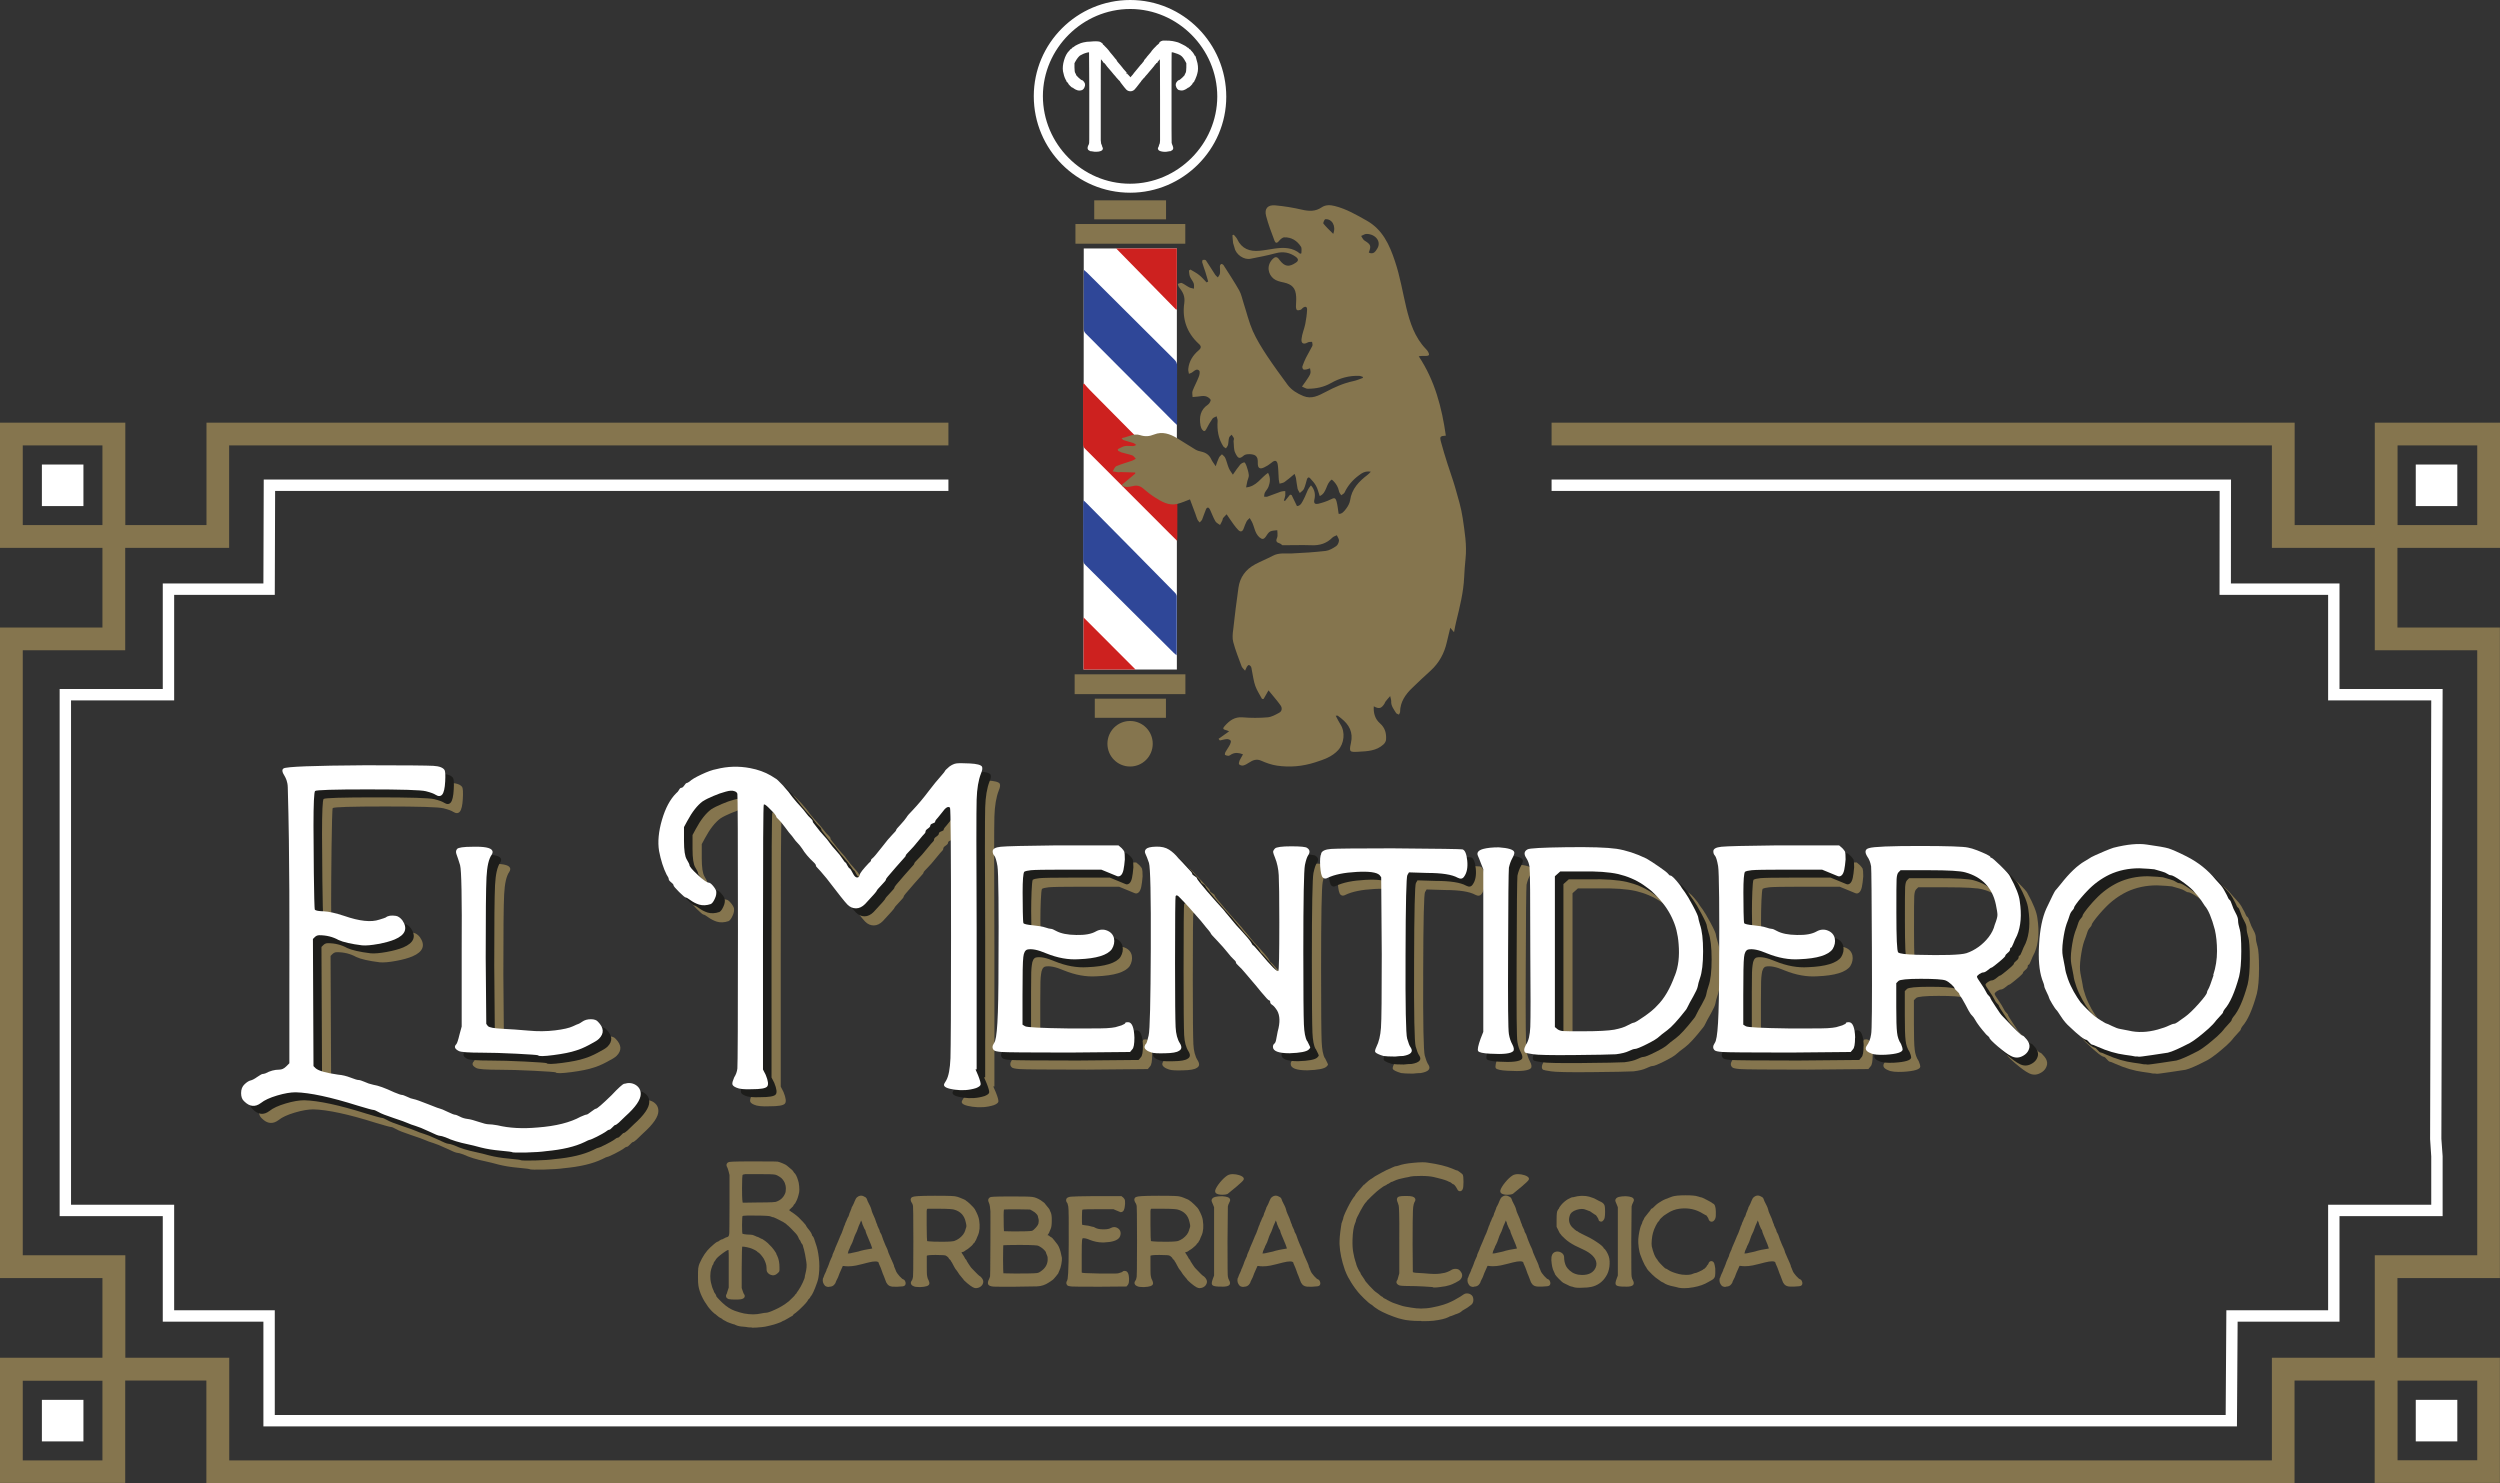 <svg xmlns="http://www.w3.org/2000/svg" id="Capa_1" data-name="Capa 1" viewBox="0 0 219.63 130.31"><rect x="0" y="0" width="219.63" height="130.31" fill="#333333" stroke="none"/><defs><style>      .cls-1 {        fill: none;      }      .cls-2 {        fill: #1d1d1b;      }      .cls-3 {        stroke: #fff;        stroke-miterlimit: 10;        stroke-width: .27px;      }      .cls-3, .cls-4 {        fill: #fff;      }      .cls-5 {        fill: #2f4798;      }      .cls-6 {        fill: #85754e;      }      .cls-7 {        fill: #cd211f;      }    </style></defs><g><path class="cls-1" d="M217.63,39.13h-7v7h7v-7ZM215.87,44.45h-3.65v-3.65h3.65v3.65Z"></path><path class="cls-1" d="M9,39.13H2v7h7v-7ZM7.33,44.45h-3.65v-3.65h3.65v3.65Z"></path><path class="cls-1" d="M2,128.3h7v-7H2v7ZM3.68,122.98h3.65v3.65h-3.65v-3.65Z"></path><polygon class="cls-1" points="196 42.13 195.99 51.26 205.53 51.26 205.53 60.53 214.59 60.53 214.48 100.05 214.59 101.57 214.59 106.84 205.53 106.84 205.53 116.11 196.58 116.11 196.52 125.31 23.14 125.31 23.14 116.11 14.3 116.11 14.3 106.84 5.24 106.84 5.24 60.53 14.3 60.53 14.3 51.26 23.14 51.26 23.17 42.13 83.32 42.13 83.32 39.13 20.14 39.13 20.14 48.13 11 48.13 11 57.14 2 57.14 2 110.29 11 110.29 11 119.29 20.14 119.29 20.14 128.31 199.59 128.31 199.59 119.29 208.63 119.29 208.63 110.29 217.63 110.29 217.63 57.14 208.63 57.14 208.63 48.13 199.59 48.13 199.59 39.13 136.31 39.13 136.31 42.13 196 42.13"></polygon><path class="cls-1" d="M210.63,128.3h7v-7h-7v7ZM212.23,122.98h3.65v3.65h-3.65v-3.65Z"></path><rect class="cls-4" x="3.68" y="40.81" width="3.65" height="3.65"></rect><rect class="cls-4" x="3.68" y="122.98" width="3.65" height="3.65"></rect><rect class="cls-4" x="212.23" y="40.81" width="3.65" height="3.65"></rect><rect class="cls-4" x="212.23" y="122.98" width="3.65" height="3.65"></rect><path class="cls-6" d="M219.63,48.13v-11h-11v9h-7.04v-9s-65.28,0-65.28,0v2h63.28v9s9.04,0,9.04,0v9h9v53.15h-9v9h-9.04v9.02s-179.45,0-179.45,0v-9.02h-9.13v-9H2v-53.15h9v-9h9.13v-9h63.19v-2H18.14v9h-7.13v-9H0v11h9v7H0v57.15h9v7H0v11h11v-9h7.13v9.02h183.45v-9.02s7.04,0,7.04,0v9h11v-11h-9v-7h9v-57.15h-9v-7h9ZM210.63,39.13h7v7h-7v-7ZM2,46.13v-7h7v7H2ZM9,128.3H2v-7h7v7ZM217.63,121.29v7h-7v-7h7Z"></path><polygon class="cls-4" points="23.14 51.26 14.3 51.26 14.3 60.53 5.24 60.53 5.24 106.84 14.3 106.84 14.3 116.11 23.14 116.11 23.14 125.31 196.52 125.31 196.58 116.11 205.53 116.11 205.53 106.84 214.59 106.84 214.59 101.57 214.48 100.05 214.59 60.53 205.53 60.53 205.53 51.26 195.99 51.26 196 42.13 136.31 42.13 136.31 43.13 195 43.13 194.99 52.26 204.53 52.26 204.53 61.53 213.59 61.53 213.49 100.08 213.59 101.6 213.59 105.84 204.53 105.84 204.53 115.11 195.59 115.11 195.53 124.31 24.14 124.31 24.14 115.11 15.3 115.11 15.3 105.84 6.24 105.84 6.24 61.53 15.3 61.53 15.3 52.26 24.14 52.26 24.17 43.13 83.32 43.13 83.32 42.13 23.17 42.13 23.14 51.26"></polygon></g><polygon class="cls-4" points="103.39 58.82 95.19 58.82 95.21 21.83 103.39 21.83 103.39 58.82"></polygon><g><path class="cls-6" d="M56.38,96.72c.38-.12.71-.09,1.01.09.3.19.45.45.45.8,0,.5-.45,1.16-1.36,1.97-.22.22-.41.4-.56.54-.16.14-.26.21-.31.21s-.13.07-.26.21c-.13.14-.22.21-.28.21s-.17.06-.33.19c-.13.09-.38.23-.75.42-.38.19-.6.28-.66.28-.03,0-.17.06-.42.19-.85.41-1.97.67-3.38.8-.41.06-.99.1-1.74.12-.75.02-1.16,0-1.22-.02,0-.03-.35-.08-1.03-.14-.69-.06-1.27-.16-1.74-.28-.47-.13-.85-.22-1.13-.28-.78-.16-1.44-.36-1.97-.61-.25-.09-.42-.14-.52-.14s-.41-.12-.94-.38c-.53-.25-.93-.41-1.2-.49-.27-.08-.49-.16-.66-.24-.17-.08-.59-.23-1.25-.45-.66-.22-1.1-.39-1.32-.52-.22-.12-.37-.19-.45-.19s-.54-.12-1.39-.38c-2.38-.75-4.2-1.14-5.45-1.17-.44,0-.98.09-1.62.28-.64.19-1.12.41-1.43.66-.5.38-.99.33-1.46-.14-.19-.16-.28-.4-.28-.73s.1-.59.31-.78c.2-.19.38-.3.52-.33.14-.03.34-.13.59-.31.25-.17.41-.26.47-.26s.14-.02.24-.05c.41-.22.81-.33,1.22-.33.22,0,.42-.09.61-.28l.28-.28v-5.83c0-6.47.87-12.71-.14-18.42-.09-.5-.19-.83-.28-.99-.22-.34-.25-.56-.09-.66.22-.16,2.62-.25,7.19-.28,3.45,0,5.44.02,5.97.05.53.03.86.16.99.38.06.13.08.45.05.99-.03.6-.12.98-.26,1.15-.14.17-.34.18-.59.02-.13-.09-.41-.2-.85-.31-.44-.11-2.15-.16-5.12-.16s-4.51.05-4.61.14c-.09.09-.14,6.39-.14,8.33,0,1.32.04,2.01.12,2.09.08.08.34.13.78.14.44.02,1.03.15,1.79.4,1.35.47,2.38.58,3.1.33.31-.09.5-.16.56-.19.19-.16.49-.2.89-.14.19.03.38.16.56.38.5.72.28,1.29-.66,1.69-.38.16-.86.29-1.46.4-.6.11-1.07.15-1.41.12-.97-.12-1.66-.28-2.07-.47-.5-.28-1.07-.42-1.69-.42-.16,0-.3.06-.42.19l-.14.14.05,11.17.19.19c.25.22.91.41,1.97.56.38.03.74.12,1.1.26.36.14.59.21.7.21s.28.06.52.16c.23.11.49.2.78.26.41.06,1.02.28,1.83.66.38.16.6.23.68.23s.23.06.45.16c.22.11.41.18.59.21.17.03.59.18,1.27.45.67.27,1.03.4,1.08.4s.25.09.61.26c.36.17.58.26.66.26s.22.06.42.16c.2.11.43.18.68.21.25.03.58.12.99.26.41.14.7.21.87.21s.43.03.78.09c1.03.25,2.21.31,3.53.19,1.6-.12,2.85-.44,3.76-.94.28-.12.45-.19.52-.19s.2-.09.42-.26c.22-.17.36-.26.42-.26.09,0,.55-.39,1.36-1.18.59-.63.97-.97,1.13-1.03"></path><path class="cls-6" d="M54.08,91.26c.53.53.56,1.03.09,1.5-.13.13-.42.31-.87.54-.45.24-.84.4-1.15.49-.47.16-1.13.29-1.97.4-.85.11-1.3.12-1.36.02-.06-.03-.7-.08-1.9-.14-1.21-.06-2.22-.09-3.03-.09-1.16,0-1.83-.05-2.02-.14-.38-.19-.45-.39-.23-.61.06-.06.16-.34.28-.85l.19-.7v-6.77c.03-4.51-.02-6.98-.14-7.4-.13-.42-.23-.74-.31-.94-.08-.2-.06-.37.05-.49.11-.12.56-.19,1.34-.19,1.03-.03,1.61.08,1.74.33.06.09.05.22-.05.38-.25.35-.4,1-.45,1.97-.05.97-.07,3.32-.07,7.05l.05,5.83.14.19c.12.13.54.2,1.25.24.71.03,1.47.09,2.3.16.83.08,1.61.07,2.35-.02.74-.09,1.25-.21,1.55-.35.3-.14.46-.21.49-.21s.14-.06.33-.19c.22-.16.48-.23.78-.23s.51.08.63.23"></path><path class="cls-6" d="M87.26,95.44l.24.56c.16.41.23.67.21.78-.02.11-.15.21-.4.31-.6.19-1.22.23-1.88.14-.63-.09-.94-.23-.94-.42,0-.06.06-.19.19-.38.22-.38.34-1.03.38-1.97.03-.94.05-4.47.05-10.58,0-7.52-.03-11.33-.09-11.42-.16-.16-.39-.02-.7.42-.28.35-.45.56-.52.63-.06.08-.09.14-.09.19s-.07.09-.21.14c-.14.05-.21.11-.21.19s-.07.16-.21.26c-.14.09-.21.18-.21.26s-.03.14-.09.19c-.06.05-.24.26-.54.63-.3.38-.56.67-.78.89-.22.22-.33.35-.33.4s-.05.12-.14.21c-.09.09-.33.36-.71.8-.38.44-.62.72-.73.85-.11.13-.16.21-.16.26s-.13.21-.4.49c-.27.28-.4.44-.4.47,0,.06-.35.45-1.03,1.18-.25.25-.52.38-.8.38s-.53-.11-.75-.33c-.22-.22-.83-.99-1.83-2.3-.44-.53-.71-.84-.8-.92-.09-.08-.14-.15-.14-.21s-.06-.16-.19-.28c-.44-.41-.78-.81-1.03-1.22-.13-.19-.25-.34-.38-.47-.13-.12-.24-.27-.35-.42-.11-.16-.2-.27-.26-.33-.06-.06-.23-.27-.49-.63-.27-.36-.46-.59-.59-.71-.13-.11-.19-.19-.19-.23s-.06-.13-.16-.26c-.11-.12-.28-.31-.52-.54-.24-.24-.38-.32-.42-.26-.05.06-.07,3.95-.07,11.66v11.61l.24.47c.22.53.26.88.12,1.03-.14.16-.59.23-1.34.23-.66.03-1.11-.02-1.36-.14-.22-.09-.34-.2-.35-.31-.02-.11.04-.31.16-.59.16-.25.25-.51.28-.78.03-.27.05-4.32.05-12.17s-.02-11.84-.05-11.96c-.03-.12-.13-.2-.28-.24-.16-.06-.41-.05-.75.05-.35.09-.71.22-1.08.38-.38.16-.69.31-.94.47-.47.35-.92.92-1.36,1.74l-.28.52v1.22c0,.82.08,1.36.24,1.62.16.27.24.43.24.49,0,.13.24.42.73.87.49.45.81.68.96.68.09,0,.22.09.38.28.16.19.25.35.28.47.03.19,0,.41-.12.66-.11.25-.23.41-.35.47-.38.13-.72.14-1.03.05-.28-.09-.53-.22-.75-.38-.22-.16-.36-.24-.42-.24s-.26-.16-.59-.49c-.33-.33-.49-.52-.49-.59s-.07-.15-.21-.26c-.14-.11-.21-.2-.21-.28s-.06-.21-.19-.4c-.28-.56-.5-1.25-.66-2.07-.13-.81-.04-1.73.26-2.75.3-1.02.71-1.79,1.25-2.33.09-.06.17-.16.24-.28.06-.12.13-.19.21-.19s.16-.07.26-.21c.09-.14.16-.21.21-.21s.13-.05.26-.14c.16-.16.5-.36,1.03-.61.53-.25.97-.41,1.32-.47.97-.25,1.96-.28,2.96-.09.69.13,1.3.35,1.83.66.19.13.31.2.38.24.09.03.32.24.68.63.36.39.63.73.82,1.01.28.35.52.62.71.82.19.2.35.4.49.59.14.19.27.34.4.45.12.11.19.2.19.26s.02.11.05.14c.03.03.13.16.31.4.17.23.37.47.59.71.22.23.4.45.54.66.14.2.33.43.56.68.23.25.42.49.56.71.14.22.23.33.26.33s.09.08.16.24c.08.16.15.25.21.28.06.03.16.17.28.42.12.25.25.38.38.38s.2-.08.23-.24c.03-.16.3-.5.8-1.03.12-.09.19-.17.19-.24s.05-.12.14-.19c.09-.06.35-.37.78-.92.42-.55.74-.93.96-1.15.22-.22.33-.35.33-.4s.12-.2.38-.47c.25-.27.42-.48.52-.63.09-.16.27-.36.52-.61.5-.53.99-1.11,1.46-1.74.38-.5.74-.94,1.08-1.32.22-.25.33-.39.33-.42s.12-.16.38-.38c.22-.16.42-.25.61-.28.19-.03.58-.03,1.18,0,.63.03.99.13,1.08.28.06.13.03.33-.09.61-.22.56-.35,1.32-.38,2.28-.03.96-.03,4.74,0,11.35v12.36Z"></path><path class="cls-6" d="M101.22,92.66c0,.56-.06.91-.19,1.03l-.19.23-5.36.05c-3.57,0-5.55-.02-5.92-.05-.38-.03-.6-.08-.66-.14-.19-.16-.19-.38,0-.66.25-.34.38-2.03.38-6.98.03-4.54,0-8.04-.09-8.55-.09-.52-.19-.82-.28-.92-.09-.09-.14-.22-.14-.38,0-.22.23-.35.71-.4.47-.05,2.08-.09,4.84-.12h5.5l.28.24c.12.13.2.23.23.31.03.08.05.31.05.68-.03.38-.07.68-.12.92-.05.23-.13.4-.24.49-.11.09-.23.11-.35.05-.16-.06-.42-.17-.8-.33l-.56-.23h-3.29c-1.63,0-2.59.02-2.89.05-.3.03-.49.08-.59.14-.09.13-.14,1.69-.14,2.77s.02,1.66.07,1.74c.05.08.32.14.82.19.5.05.87.11,1.1.19.24.08.4.12.49.12s.25.06.47.19c.41.22.99.34,1.76.35.77.02,1.34-.09,1.72-.31.34-.19.68-.21,1.01-.07.33.14.52.37.59.68.06.31,0,.63-.19.94-.38.53-1.35.83-2.91.89-.91.06-1.86-.11-2.87-.52-.72-.31-1.27-.42-1.65-.33-.19.06-.31.28-.35.66-.05.38-.07.54-.07,2.42v3.53l.23.14c.16.09,1.39.16,3.71.19h2.12c.53,0,.97,0,1.32-.02.34-.02.6-.05.78-.09.17-.05.35-.1.54-.16.22-.09.33-.16.33-.21s.08-.07.24-.07c.34,0,.53.45.56,1.36"></path><path class="cls-6" d="M116.4,92.95c.16.31.24.49.26.54.02.05-.02.12-.12.21-.19.19-.75.3-1.69.33-.97,0-1.46-.19-1.46-.56,0-.12.04-.22.12-.28.08-.06.13-.18.16-.35.03-.17.08-.41.14-.73.22-.78.2-1.39-.05-1.83-.16-.25-.3-.41-.42-.49-.13-.08-.19-.16-.19-.26s-.03-.14-.09-.14-.3-.25-.71-.75c-.41-.5-.67-.82-.8-.96-.13-.14-.31-.36-.56-.66-.25-.3-.45-.52-.61-.66-.16-.14-.24-.24-.24-.31s-.07-.16-.21-.28c-.14-.12-.32-.33-.54-.61-.22-.28-.52-.62-.89-1.01-.38-.39-.56-.6-.56-.63s-.06-.11-.16-.24c-.11-.12-.35-.42-.73-.89-.78-.91-1.39-1.58-1.83-2.02-.19-.22-.31-.27-.38-.14-.03.03-.05,1.99-.05,5.88,0,3.13.02,5.01.05,5.62.03.61.16,1.09.38,1.43.19.31.16.53-.09.66-.19.13-.59.2-1.2.21-.61.02-1.02,0-1.22-.07-.2-.06-.36-.14-.47-.24-.11-.09-.15-.2-.12-.31.03-.11.07-.18.12-.21.05-.03.12-.27.23-.73.11-.45.17-3,.19-7.64.02-4.64-.04-7.14-.16-7.52-.13-.38-.23-.64-.31-.8-.08-.16-.06-.3.05-.42.11-.12.4-.2.87-.21.47-.02.85.07,1.15.26.3.19.57.44.82.75.22.22.49.5.8.85.28.28.42.45.42.52s.07.13.21.21c.14.08.21.15.21.21s.3.44.89,1.13c.63.72,1.11,1.27,1.46,1.64.09.13.23.29.4.49.17.2.4.48.68.82.85.91,1.3,1.44,1.36,1.6.06.13.11.19.14.19s.24.22.61.66c.5.6.88,1.02,1.13,1.27.25.25.41.36.47.33.06-.03.09-1.46.09-4.28,0-2.19-.02-3.57-.05-4.14-.03-.56-.14-1.08-.33-1.55-.09-.22-.15-.38-.16-.47-.02-.09.04-.2.16-.33.12-.12.6-.19,1.43-.19s1.29.05,1.39.14c.25.16.28.38.09.66-.09.13-.19.41-.28.85-.09.44-.14,2.98-.14,7.61,0,3.57.02,5.7.05,6.39.03.69.12,1.18.28,1.46"></path><path class="cls-6" d="M130.45,77.11c.06.6-.03,1.07-.28,1.41-.13.19-.31.22-.56.09-.5-.28-1.39-.42-2.68-.42l-1.6-.05-.14.24c-.09.13-.15,2.45-.16,6.98-.02,4.53.03,6.99.14,7.38.11.39.21.65.31.78.25.38.03.63-.66.75-.19,0-.42.02-.7.05-.5,0-.85-.02-1.03-.05-.41-.12-.64-.24-.71-.33-.06-.06-.03-.22.09-.47.22-.44.35-.99.4-1.67.05-.67.07-2.83.07-6.46l-.05-6.77-.14-.19c-.25-.25-.92-.34-2.02-.28-1.1.06-1.94.23-2.54.52-.16.09-.3.09-.42-.02-.13-.11-.2-.45-.24-1.01-.03-.56,0-.92.09-1.08v-.05c.09-.22.38-.34.87-.38.49-.03,2.14-.05,4.96-.05h.56c3.88.03,5.89.06,6.02.09.22.06.36.39.42.99"></path><path class="cls-6" d="M134.49,93.84c-.19.22-.86.3-2.02.23-.63-.03-.98-.11-1.06-.23-.08-.12,0-.49.21-1.08l.24-.61v-14.29l-.19-.47c-.13-.34-.22-.58-.28-.7-.13-.28.03-.49.47-.61.34-.09.8-.14,1.36-.14.85.06,1.3.2,1.36.42.03.09-.02.27-.16.52-.14.25-.24.53-.31.85-.03.35-.06,2.78-.07,7.31-.02,4.53,0,6.96.07,7.31.06.35.16.65.31.92.14.27.16.46.07.59"></path><path class="cls-6" d="M150.89,82.7c-.09-.31-.14-.5-.14-.56,0-.12-.16-.48-.47-1.06-.31-.58-.55-.98-.71-1.2-.19-.25-.33-.45-.42-.61-.44-.56-.72-.85-.85-.85-.06,0-.13-.05-.19-.14-.06-.09-.33-.31-.8-.63-.47-.33-.85-.57-1.13-.73-.91-.44-1.78-.72-2.61-.85-.83-.12-2.31-.17-4.44-.14-2.1.03-3.23.09-3.38.19-.31.16-.35.42-.09.8.12.19.21.42.26.71.05.28.07,2.74.07,7.38.03,3.73.03,5.96,0,6.7-.03.74-.16,1.26-.38,1.57-.19.35-.2.58-.05.7.06.03.3.08.71.14.34.06,1.51.09,3.5.07,1.99-.02,3.23-.04,3.74-.07.5-.06.88-.16,1.13-.28.25-.12.44-.19.56-.19s.47-.14,1.03-.42c.56-.28.92-.5,1.08-.66.09-.09.33-.28.71-.56.38-.28.91-.86,1.6-1.74.06-.06.13-.18.21-.35.08-.17.23-.46.47-.87.23-.41.37-.71.4-.89.03-.19.09-.42.19-.71.19-.53.28-1.32.28-2.37s-.09-1.84-.28-2.37M148.68,87.21c-.41,1.13-.92,2.01-1.55,2.63-.25.28-.63.6-1.15.96-.52.36-.82.54-.92.54-.06,0-.23.08-.52.23-.28.16-.67.28-1.18.38-.5.09-1.43.14-2.77.14-.97,0-1.55,0-1.74-.02-.19-.02-.35-.07-.47-.16l-.23-.19v-13.25l.47-.42h1.79c1.41-.03,2.51.05,3.31.23.8.19,1.53.5,2.19.94.25.19.42.31.52.38.09.06.25.2.47.42.38.38.68.73.92,1.06.24.33.44.67.61,1.03.17.36.31.73.4,1.1s.16.78.19,1.22c.09,1.07-.02,1.99-.33,2.77"></path><path class="cls-6" d="M164.52,92.66c0,.56-.06.91-.19,1.03l-.19.23-5.36.05c-3.57,0-5.55-.02-5.92-.05-.38-.03-.6-.08-.66-.14-.19-.16-.19-.38,0-.66.25-.34.38-2.03.38-6.98.03-4.54,0-8.04-.09-8.55-.09-.52-.19-.82-.28-.92-.09-.09-.14-.22-.14-.38,0-.22.23-.35.71-.4.47-.05,2.08-.09,4.84-.12h5.5l.28.24c.12.13.2.23.24.31.03.08.05.31.05.68-.03.38-.07.68-.12.92-.05.23-.13.4-.24.49-.11.09-.23.11-.35.05-.16-.06-.42-.17-.8-.33l-.56-.23h-3.29c-1.63,0-2.59.02-2.89.05-.3.03-.49.08-.59.14-.09.13-.14,1.69-.14,2.77s.02,1.66.07,1.74c.05.08.32.14.82.19.5.05.87.11,1.1.19.24.08.4.12.49.12s.25.06.47.19c.41.22.99.34,1.76.35.77.02,1.34-.09,1.72-.31.34-.19.68-.21,1.01-.07.33.14.52.37.59.68.06.31,0,.63-.19.94-.38.53-1.35.83-2.91.89-.91.06-1.86-.11-2.87-.52-.72-.31-1.27-.42-1.65-.33-.19.06-.31.28-.35.66-.05.38-.07.54-.07,2.42v3.53l.23.14c.16.09,1.39.16,3.71.19h2.12c.53,0,.97,0,1.32-.02.34-.02.6-.05.78-.09.17-.05.35-.1.54-.16.22-.09.33-.16.33-.21s.08-.07.24-.07c.34,0,.53.45.56,1.36"></path><path class="cls-6" d="M179.61,92.83c-.19-.23-.31-.35-.38-.35-.09,0-.67-.56-1.74-1.69-.13-.12-.34-.41-.63-.87-.3-.45-.45-.7-.45-.73,0-.06-.05-.13-.14-.21-.09-.08-.18-.2-.26-.38-.08-.17-.23-.41-.45-.73-.22-.31-.33-.5-.33-.56s.07-.14.21-.24c.14-.09.26-.14.35-.14s.23-.07.4-.21c.17-.14.27-.21.31-.21s.15-.08.35-.24c.2-.16.4-.32.59-.49.19-.17.28-.27.28-.31,0-.06.07-.15.21-.26.14-.11.21-.21.21-.31s.02-.14.07-.14.12-.12.21-.35c.09-.24.2-.48.33-.73.34-.81.42-1.82.24-3.01-.06-.53-.35-1.25-.85-2.16-.06-.16-.34-.47-.82-.94-.49-.47-.76-.71-.82-.71s-.09-.02-.09-.07-.12-.12-.35-.24c-.24-.11-.51-.23-.82-.35-.31-.12-.58-.2-.8-.24-.38-.09-1.8-.14-4.28-.14s-4.04.06-4.42.19c-.35.09-.39.35-.14.75.16.22.27.5.33.85.03.28.05,2.75.07,7.4.02,4.65,0,7.11-.07,7.36-.06.41-.19.74-.38.99-.19.28-.08.5.33.66.25.13.69.17,1.32.14,1-.06,1.5-.22,1.5-.47,0-.09-.05-.25-.14-.47-.19-.28-.31-.62-.35-1.01-.05-.39-.07-1.14-.07-2.23v-2.11l.19-.19c.12-.12.78-.19,1.97-.19s1.91.05,2.16.14c.16.06.33.18.52.35.19.17.28.29.28.35,0,.03.07.11.21.24.14.13.21.21.21.26s.08.18.24.4c.25.44.44.78.56,1.03.12.22.23.38.33.47.09.09.17.2.24.33.19.35.52.78.99,1.32.19.16.28.25.28.28,0,.09.25.35.75.78.5.42.88.7,1.13.82.34.19.69.2,1.03.02.34-.17.55-.43.61-.78.03-.22-.05-.45-.24-.68M174.3,85.24c-.53.16-1.99.2-4.37.14-.97-.03-1.51-.1-1.62-.21-.11-.11-.16-1.28-.16-3.5,0-1.66,0-2.64.02-2.94.02-.3.07-.49.16-.59l.19-.19h2.49c1.69,0,2.76.06,3.2.19,1.47.41,2.37,1.35,2.68,2.82.09.44.14.74.14.92s-.08.46-.24.87c-.09.38-.27.73-.52,1.06-.25.33-.55.62-.89.87-.35.25-.71.44-1.08.56"></path><path class="cls-6" d="M198.32,83.13c-.09-.31-.14-.56-.14-.75s-.07-.41-.21-.66c-.14-.25-.25-.5-.33-.75-.08-.25-.15-.39-.21-.42-.06-.03-.14-.17-.24-.42-.19-.38-.36-.66-.52-.85-.09-.09-.25-.27-.47-.52-.66-.81-1.5-1.49-2.54-2.02-.75-.38-1.29-.61-1.6-.71-.31-.09-.94-.2-1.88-.33-.75-.12-1.74-.03-2.96.28-.19.06-.43.16-.73.28-.3.13-.59.25-.87.38-.28.13-.45.22-.52.28-.09.06-.22.14-.38.23-.66.38-1.36,1.05-2.12,2.02-.28.35-.44.53-.47.56-.06.06-.33.6-.8,1.6-.35.78-.56,1.82-.63,3.1-.08,1.29,0,2.32.26,3.1.12.31.19.51.19.59s.07.26.21.54c.14.28.21.45.21.49s.09.23.28.54c.19.31.31.49.35.52.05.03.19.23.42.59.23.36.49.67.78.92.78.75,1.27,1.13,1.46,1.13.03,0,.11.07.23.21.12.14.21.21.26.21s.21.06.49.19c.85.38,1.65.61,2.4.71.47.06.77.11.89.14.16,0,.26,0,.31.02.05.02.44-.03,1.18-.14.74-.11,1.2-.18,1.39-.21.38-.09,1.02-.38,1.93-.85.22-.12.48-.31.78-.54.3-.24.59-.48.87-.73.28-.25.5-.49.66-.71.22-.25.38-.42.47-.52.09-.09.14-.16.14-.21s.05-.13.14-.26c.47-.53.89-1.49,1.27-2.87.12-.5.19-1.25.19-2.23s-.05-1.64-.14-1.95M196.01,87.19c-.22.67-.37,1.07-.45,1.2-.08.13-.12.22-.12.28,0,.13-.24.46-.73,1.01-.49.55-.89.93-1.2,1.15-.31.22-.53.38-.66.47-.13.09-.23.14-.31.14s-.23.06-.45.16c-.22.11-.55.23-.99.35-.91.25-1.76.28-2.54.09-.28-.06-.53-.11-.73-.14-.2-.03-.45-.12-.73-.26-.28-.14-.44-.21-.47-.21s-.13-.05-.28-.14c-.16-.09-.32-.2-.49-.31-.17-.11-.29-.2-.35-.26-.47-.41-.86-.8-1.18-1.17-.19-.25-.38-.56-.59-.92-.2-.36-.38-.74-.52-1.13-.14-.39-.23-.73-.26-1.01-.06-.31-.13-.64-.19-.99-.06-.31-.06-.77.02-1.36.08-.59.18-1.08.31-1.46.12-.31.21-.56.26-.73.05-.17.12-.32.24-.45.11-.12.16-.2.16-.24,0-.06.06-.18.19-.35.12-.17.28-.37.47-.59.19-.22.34-.39.47-.52.59-.63,1.25-1.11,1.97-1.46.81-.38,1.69-.56,2.63-.56.66.03,1.1.06,1.32.09.09.03.31.09.66.19.22.06.38.13.49.21.11.08.21.12.31.12.12,0,.41.16.87.47.45.31.81.6,1.06.85.31.35.56.64.73.89.17.25.27.41.31.47.31.35.61,1.05.89,2.11.12.53.19,1.16.19,1.88s-.11,1.42-.33,2.09"></path><path class="cls-2" d="M55.58,95.92c.38-.12.71-.09,1.01.09.3.19.45.45.45.8,0,.5-.45,1.16-1.36,1.97-.22.22-.41.4-.56.54-.16.14-.26.21-.31.21s-.13.07-.26.21c-.13.14-.22.21-.28.21s-.17.06-.33.19c-.13.09-.38.23-.75.42-.38.19-.6.28-.66.28-.03,0-.17.06-.42.19-.85.41-1.97.67-3.38.8-.41.06-.99.1-1.74.12-.75.02-1.16,0-1.22-.02,0-.03-.35-.08-1.03-.14-.69-.06-1.27-.16-1.74-.28-.47-.13-.85-.22-1.13-.28-.78-.16-1.44-.36-1.97-.61-.25-.09-.42-.14-.52-.14s-.41-.12-.94-.38c-.53-.25-.93-.41-1.2-.49-.27-.08-.49-.16-.66-.24-.17-.08-.59-.23-1.25-.45-.66-.22-1.1-.39-1.32-.52-.22-.12-.37-.19-.45-.19s-.54-.12-1.39-.38c-2.38-.75-4.2-1.14-5.45-1.17-.44,0-.98.09-1.62.28-.64.19-1.12.41-1.43.66-.5.38-.99.33-1.46-.14-.19-.16-.28-.4-.28-.73s.1-.59.31-.78c.2-.19.38-.3.52-.33.14-.03.34-.13.59-.31.25-.17.41-.26.47-.26s.14-.02.24-.05c.41-.22.81-.33,1.22-.33.22,0,.42-.09.61-.28l.28-.28v-5.83c0-6.47.87-12.71-.14-18.42-.09-.5-.19-.83-.28-.99-.22-.34-.25-.56-.09-.66.22-.16,2.62-.25,7.19-.28,3.45,0,5.44.02,5.97.05.53.03.86.16.99.38.06.13.08.45.05.99-.03.6-.12.98-.26,1.15-.14.17-.34.18-.59.02-.13-.09-.41-.2-.85-.31-.44-.11-2.15-.16-5.12-.16s-4.51.05-4.61.14c-.09.09-.14,1.11-.14,3.06,0,1.32.04,7.29.12,7.37.08.08.34.13.78.14.44.02,1.03.15,1.79.4,1.35.47,2.38.58,3.1.33.31-.09.5-.16.56-.19.19-.16.49-.2.89-.14.19.03.38.16.56.38.5.72.28,1.29-.66,1.69-.38.16-.86.29-1.46.4-.6.11-1.07.15-1.41.12-.97-.12-1.66-.28-2.07-.47-.5-.28-1.07-.42-1.69-.42-.16,0-.3.06-.42.19l-.14.14.05,11.17.19.19c.25.22.91.41,1.97.56.38.03.74.12,1.1.26.36.14.59.21.7.21s.28.06.52.16c.23.11.49.2.78.26.41.06,1.02.28,1.83.66.38.16.6.23.68.23s.23.06.45.16c.22.11.41.18.59.21.17.03.59.18,1.27.45.67.27,1.03.4,1.08.4s.25.09.61.26c.36.17.58.26.66.26s.22.06.42.16c.2.11.43.18.68.21.25.03.58.12.99.26.41.14.7.21.87.21s.43.03.78.09c1.03.25,2.21.31,3.53.19,1.6-.12,2.85-.44,3.76-.94.28-.12.45-.19.52-.19s.2-.09.42-.26c.22-.17.36-.26.42-.26.09,0,.55-.39,1.36-1.18.59-.63.97-.97,1.13-1.03"></path><path class="cls-2" d="M53.28,90.45c.53.53.56,1.03.09,1.5-.13.13-.42.31-.87.54-.45.24-.84.4-1.15.49-.47.16-1.13.29-1.97.4-.85.11-1.3.12-1.36.02-.06-.03-.7-.08-1.9-.14-1.21-.06-2.22-.09-3.03-.09-1.16,0-1.83-.05-2.02-.14-.38-.19-.45-.39-.23-.61.06-.06.16-.34.28-.85l.19-.7v-6.77c.03-4.51-.02-6.98-.14-7.4-.13-.42-.23-.74-.31-.94-.08-.2-.06-.37.05-.49.11-.12.56-.19,1.34-.19,1.03-.03,1.61.08,1.74.33.06.09.05.22-.05.38-.25.35-.4,1-.45,1.97-.05.97-.07,3.32-.07,7.05l.05,5.83.14.19c.12.13.54.2,1.25.24.71.03,1.47.09,2.3.16.83.08,1.61.07,2.35-.02.74-.09,1.25-.21,1.55-.35.3-.14.46-.21.49-.21s.14-.06.33-.19c.22-.16.48-.23.78-.23s.51.08.63.23"></path><path class="cls-2" d="M86.45,94.64l.24.56c.16.41.23.67.21.78-.02.11-.15.21-.4.31-.6.19-1.22.23-1.88.14-.63-.09-.94-.23-.94-.42,0-.06.06-.19.19-.38.22-.38.34-1.03.38-1.97.03-.94.05-4.46.05-10.58,0-7.52-.03-11.33-.09-11.42-.16-.16-.39-.02-.7.42-.28.35-.45.56-.52.63-.06.08-.09.14-.09.19s-.07.09-.21.14c-.14.05-.21.11-.21.19s-.07.16-.21.26c-.14.09-.21.18-.21.26s-.03.14-.09.19c-.06.05-.24.26-.54.63-.3.38-.56.67-.78.89-.22.22-.33.35-.33.4s-.05.12-.14.21c-.09.09-.33.36-.71.8-.38.44-.62.72-.73.85-.11.13-.16.21-.16.26s-.13.21-.4.49c-.27.28-.4.44-.4.47,0,.06-.35.45-1.03,1.18-.25.25-.52.38-.8.38s-.53-.11-.75-.33c-.22-.22-.83-.99-1.83-2.3-.44-.53-.71-.84-.8-.92-.09-.08-.14-.15-.14-.21s-.06-.16-.19-.28c-.44-.41-.78-.81-1.03-1.22-.13-.19-.25-.34-.38-.47-.13-.12-.24-.27-.35-.42-.11-.16-.2-.27-.26-.33-.06-.06-.23-.27-.49-.63-.27-.36-.46-.59-.59-.71-.13-.11-.19-.19-.19-.23s-.06-.13-.16-.26c-.11-.12-.28-.31-.52-.54-.24-.24-.38-.32-.42-.26-.05.06-.07,3.95-.07,11.66v11.61l.24.47c.22.53.26.88.12,1.03-.14.16-.59.23-1.34.23-.66.03-1.11-.02-1.36-.14-.22-.09-.34-.2-.35-.31-.02-.11.04-.31.16-.59.16-.25.25-.51.28-.78.03-.27.05-4.32.05-12.17s-.02-11.84-.05-11.96c-.03-.12-.13-.2-.28-.24-.16-.06-.41-.05-.75.05-.35.09-.71.22-1.08.38-.38.16-.69.31-.94.47-.47.35-.92.92-1.36,1.74l-.28.52v1.22c0,.82.08,1.36.24,1.62.16.27.24.43.24.49,0,.13.24.42.73.87.49.45.81.68.96.68.09,0,.22.09.38.28.16.19.25.35.28.47.03.19,0,.41-.12.66-.11.25-.23.41-.35.47-.38.13-.72.14-1.03.05-.28-.09-.53-.22-.75-.38-.22-.16-.36-.24-.42-.24s-.26-.16-.59-.49c-.33-.33-.49-.52-.49-.59s-.07-.15-.21-.26c-.14-.11-.21-.2-.21-.28s-.06-.21-.19-.4c-.28-.56-.5-1.25-.66-2.07-.13-.81-.04-1.73.26-2.75.3-1.02.71-1.79,1.25-2.33.09-.06.17-.16.24-.28.06-.12.13-.19.21-.19s.16-.07.26-.21c.09-.14.16-.21.21-.21s.13-.05.26-.14c.16-.16.5-.36,1.03-.61.53-.25.97-.41,1.32-.47.97-.25,1.96-.28,2.96-.09.69.13,1.3.35,1.83.66.19.13.31.2.38.24.09.03.32.24.68.63.36.39.63.73.82,1.01.28.35.52.62.71.82.19.2.35.4.49.59.14.19.27.34.4.45.12.11.19.2.19.26s.02.11.05.14c.03.03.13.16.31.4.17.23.37.47.59.71.22.23.4.45.54.66.14.2.33.43.56.68.23.25.42.49.56.71.14.22.23.33.26.33s.09.08.16.24c.08.16.15.25.21.28.06.03.16.17.28.42.12.25.25.38.38.38s.2-.08.23-.24c.03-.16.3-.5.8-1.03.12-.09.19-.17.19-.24s.05-.12.14-.19c.09-.06.35-.37.78-.92.42-.55.74-.93.96-1.15.22-.22.33-.35.33-.4s.12-.2.38-.47c.25-.27.42-.48.52-.63.09-.16.27-.36.52-.61.5-.53.99-1.11,1.46-1.74.38-.5.74-.94,1.08-1.32.22-.25.33-.39.33-.42s.12-.16.38-.38c.22-.16.42-.25.61-.28.19-.03.58-.03,1.18,0,.63.03.99.13,1.08.28.06.13.03.33-.09.61-.22.56-.35,1.32-.38,2.28-.03.96-.03,4.74,0,11.35v12.36Z"></path><path class="cls-2" d="M100.41,91.86c0,.56-.06.91-.19,1.03l-.19.23-5.36.05c-3.57,0-5.55-.02-5.92-.05-.38-.03-.6-.08-.66-.14-.19-.16-.19-.38,0-.66.25-.34.38-2.03.38-6.98.03-4.54,0-8.04-.09-8.55-.09-.52-.19-.82-.28-.92-.09-.09-.14-.22-.14-.38,0-.22.23-.35.71-.4.47-.05,2.08-.09,4.84-.12h5.5l.28.24c.12.13.2.23.23.31.03.08.05.31.05.68-.03.38-.07.68-.12.92-.05.23-.13.4-.24.49-.11.09-.23.11-.35.05-.16-.06-.42-.17-.8-.33l-.56-.23h-3.29c-1.63,0-2.59.02-2.89.05-.3.03-.49.08-.59.14-.09.13-.14,1.69-.14,2.77s.02,1.66.07,1.74c.05.08.32.14.82.19.5.05.87.11,1.1.19.24.08.4.12.49.12s.25.06.47.19c.41.22.99.34,1.76.35.77.02,1.34-.09,1.72-.31.34-.19.68-.21,1.01-.07.33.14.52.37.59.68.06.31,0,.63-.19.94-.38.53-1.35.83-2.91.89-.91.06-1.86-.11-2.87-.52-.72-.31-1.27-.42-1.65-.33-.19.06-.31.28-.35.66-.05.38-.07.54-.07,2.42v3.53l.23.14c.16.09,1.39.16,3.71.19h2.12c.53,0,.97,0,1.32-.02.34-.02.6-.05.78-.09.17-.05.35-.1.54-.16.22-.09.33-.16.33-.21s.08-.07.24-.07c.34,0,.53.45.56,1.36"></path><path class="cls-2" d="M115.59,92.15c.16.31.24.49.26.54.02.05-.02.12-.12.21-.19.19-.75.3-1.69.33-.97,0-1.46-.19-1.46-.56,0-.12.04-.22.12-.28.08-.06.13-.18.16-.35.03-.17.08-.41.14-.73.22-.78.2-1.39-.05-1.83-.16-.25-.3-.41-.42-.49-.13-.08-.19-.16-.19-.26s-.03-.14-.09-.14-.3-.25-.71-.75c-.41-.5-.67-.82-.8-.96-.13-.14-.31-.36-.56-.66-.25-.3-.45-.52-.61-.66-.16-.14-.24-.24-.24-.31s-.07-.16-.21-.28c-.14-.12-.32-.33-.54-.61-.22-.28-.52-.62-.89-1.01-.38-.39-.56-.6-.56-.63s-.06-.11-.16-.24c-.11-.12-.35-.42-.73-.89-.78-.91-1.39-1.58-1.83-2.02-.19-.22-.31-.27-.38-.14-.03.03-.05,1.99-.05,5.88,0,3.13.02,5.01.05,5.62.03.61.16,1.09.38,1.43.19.31.16.53-.09.66-.19.13-.59.2-1.2.21-.61.02-1.02,0-1.22-.07-.2-.06-.36-.14-.47-.24-.11-.09-.15-.2-.12-.31.03-.11.07-.18.12-.21.05-.03.12-.27.23-.73.11-.45.17-3,.19-7.64.02-4.64-.04-7.14-.16-7.52-.13-.38-.23-.64-.31-.8-.08-.16-.06-.3.05-.42.11-.12.4-.2.87-.21.47-.02.85.07,1.15.26.3.19.57.44.82.75.22.22.49.5.8.85.28.28.42.45.42.52s.07.13.21.21c.14.08.21.15.21.21s.3.44.89,1.13c.63.72,1.11,1.27,1.46,1.64.09.13.23.29.4.49.17.2.4.48.68.82.85.91,1.3,1.44,1.36,1.6.06.13.11.19.14.19s.24.22.61.66c.5.6.88,1.02,1.13,1.27.25.25.41.36.47.33.06-.03.09-1.46.09-4.28,0-2.19-.02-3.57-.05-4.14-.03-.56-.14-1.08-.33-1.55-.09-.22-.15-.38-.16-.47-.02-.09.04-.2.16-.33.12-.12.6-.19,1.43-.19s1.29.05,1.39.14c.25.16.28.38.09.66-.09.13-.19.41-.28.85-.09.44-.14,2.98-.14,7.61,0,3.57.02,5.7.05,6.39.03.69.12,1.18.28,1.46"></path><path class="cls-2" d="M129.65,76.31c.06.6-.03,1.07-.28,1.41-.13.19-.31.22-.56.09-.5-.28-1.39-.42-2.68-.42l-1.6-.05-.14.24c-.09.13-.15,2.45-.16,6.98-.02,4.53.03,6.99.14,7.38.11.39.21.65.31.78.25.38.03.63-.66.75-.19,0-.42.02-.7.05-.5,0-.85-.02-1.03-.05-.41-.12-.64-.24-.71-.33-.06-.06-.03-.22.09-.47.22-.44.35-.99.4-1.67.05-.67.07-2.83.07-6.46l-.05-6.77-.14-.19c-.25-.25-.92-.34-2.02-.28-1.1.06-1.94.23-2.54.52-.16.09-.3.09-.42-.02-.13-.11-.2-.45-.24-1.01-.03-.56,0-.92.09-1.08v-.05c.09-.22.38-.34.87-.38.49-.03,2.14-.05,4.96-.05h.56c3.88.03,5.89.06,6.02.09.22.06.36.39.42.99"></path><path class="cls-2" d="M133.69,93.04c-.19.22-.86.3-2.02.23-.63-.03-.98-.11-1.06-.23-.08-.12,0-.49.21-1.08l.24-.61v-14.29l-.19-.47c-.13-.34-.22-.58-.28-.7-.13-.28.03-.49.47-.61.34-.09.8-.14,1.36-.14.85.06,1.3.2,1.36.42.03.09-.02.27-.16.52-.14.25-.24.53-.31.85-.03.35-.06,2.78-.07,7.31-.02,4.53,0,6.96.07,7.31.06.35.16.65.31.92.14.27.16.46.07.59"></path><path class="cls-2" d="M150.09,81.9c-.09-.31-.14-.5-.14-.56,0-.12-.16-.48-.47-1.06-.31-.58-.55-.98-.71-1.2-.19-.25-.33-.45-.42-.61-.44-.56-.72-.85-.85-.85-.06,0-.13-.05-.19-.14-.06-.09-.33-.31-.8-.63-.47-.33-.85-.57-1.13-.73-.91-.44-1.78-.72-2.61-.85-.83-.12-2.31-.17-4.44-.14-2.1.03-3.23.09-3.38.19-.31.16-.35.42-.09.8.12.19.21.42.26.71.05.28.07,2.74.07,7.38.03,3.73.03,5.96,0,6.7-.03.74-.16,1.26-.38,1.57-.19.35-.2.58-.05.7.06.03.3.08.71.14.34.06,1.51.09,3.5.07,1.99-.02,3.23-.04,3.74-.07.5-.06.88-.16,1.13-.28.25-.12.44-.19.56-.19s.47-.14,1.03-.42c.56-.28.92-.5,1.08-.66.09-.09.33-.28.71-.56.38-.28.91-.86,1.6-1.74.06-.06.13-.18.21-.35.08-.17.23-.46.47-.87.23-.41.37-.71.4-.89.03-.19.09-.42.19-.71.19-.53.28-1.32.28-2.37s-.09-1.84-.28-2.37M147.88,86.41c-.41,1.13-.92,2.01-1.55,2.63-.25.28-.63.6-1.15.96-.52.36-.82.54-.92.54-.06,0-.23.08-.52.23-.28.16-.67.28-1.18.38-.5.09-1.43.14-2.77.14-.97,0-1.55,0-1.74-.02-.19-.02-.35-.07-.47-.16l-.23-.19v-13.25l.47-.42h1.79c1.41-.03,2.51.05,3.31.23.8.19,1.53.5,2.19.94.25.19.42.31.52.38.09.06.25.2.47.42.38.38.68.73.92,1.06.24.33.44.67.61,1.03.17.36.31.73.4,1.1s.16.78.19,1.22c.09,1.07-.02,1.99-.33,2.77"></path><path class="cls-2" d="M163.72,91.86c0,.56-.06.91-.19,1.03l-.19.23-5.36.05c-3.57,0-5.55-.02-5.92-.05-.38-.03-.6-.08-.66-.14-.19-.16-.19-.38,0-.66.25-.34.38-2.03.38-6.98.03-4.54,0-8.04-.09-8.55-.09-.52-.19-.82-.28-.92-.09-.09-.14-.22-.14-.38,0-.22.23-.35.71-.4.47-.05,2.08-.09,4.84-.12h5.5l.28.24c.12.13.2.23.24.31.03.08.05.31.05.68-.03.38-.07.68-.12.92-.05.23-.13.4-.24.49-.11.09-.23.11-.35.05-.16-.06-.42-.17-.8-.33l-.56-.23h-3.29c-1.63,0-2.59.02-2.89.05-.3.03-.49.08-.59.14-.09.13-.14,1.69-.14,2.77s.02,1.66.07,1.74c.05.08.32.14.82.19.5.05.87.11,1.1.19.24.08.4.12.49.12s.25.06.47.19c.41.22.99.34,1.76.35.77.02,1.34-.09,1.72-.31.34-.19.68-.21,1.01-.07.33.14.52.37.59.68.06.31,0,.63-.19.94-.38.53-1.35.83-2.91.89-.91.06-1.86-.11-2.87-.52-.72-.31-1.27-.42-1.65-.33-.19.06-.31.28-.35.66-.05.38-.07.54-.07,2.42v3.53l.23.14c.16.09,1.39.16,3.71.19h2.12c.53,0,.97,0,1.32-.02.34-.02.6-.05.78-.09.17-.05.35-.1.54-.16.22-.09.33-.16.33-.21s.08-.07.24-.07c.34,0,.53.45.56,1.36"></path><path class="cls-2" d="M178.81,92.03c-.19-.23-.31-.35-.38-.35-.09,0-.67-.56-1.74-1.69-.13-.12-.34-.41-.63-.87-.3-.45-.45-.7-.45-.73,0-.06-.05-.13-.14-.21-.09-.08-.18-.2-.26-.38-.08-.17-.23-.41-.45-.73-.22-.31-.33-.5-.33-.56s.07-.14.21-.24c.14-.09.26-.14.35-.14s.23-.07.4-.21c.17-.14.27-.21.31-.21s.15-.08.35-.24c.2-.16.4-.32.59-.49.19-.17.28-.27.28-.31,0-.06.07-.15.21-.26.14-.11.21-.21.21-.31s.02-.14.07-.14.12-.12.21-.35c.09-.24.2-.48.33-.73.34-.81.42-1.82.24-3.01-.06-.53-.35-1.25-.85-2.16-.06-.16-.34-.47-.82-.94-.49-.47-.76-.71-.82-.71s-.09-.02-.09-.07-.12-.12-.35-.24c-.24-.11-.51-.23-.82-.35-.31-.12-.58-.2-.8-.24-.38-.09-1.8-.14-4.28-.14s-4.04.06-4.42.19c-.35.09-.39.35-.14.75.16.22.27.5.33.85.03.28.05,2.75.07,7.4.02,4.65,0,7.11-.07,7.36-.06.41-.19.74-.38.99-.19.28-.08.5.33.66.25.13.69.17,1.32.14,1-.06,1.5-.22,1.5-.47,0-.09-.05-.25-.14-.47-.19-.28-.31-.62-.35-1.01-.05-.39-.07-1.14-.07-2.23v-2.11l.19-.19c.12-.12.78-.19,1.97-.19s1.91.05,2.16.14c.16.06.33.18.52.35.19.17.28.29.28.35,0,.03.07.11.21.24.14.13.21.21.21.26s.08.18.24.4c.25.44.44.78.56,1.03.12.22.23.38.33.47.09.09.17.2.24.33.19.35.52.78.99,1.32.19.16.28.25.28.28,0,.09.25.35.75.78.5.42.88.7,1.13.82.34.19.69.2,1.03.02.34-.17.55-.43.61-.78.03-.22-.05-.45-.24-.68M173.5,84.44c-.53.16-1.99.2-4.37.14-.97-.03-1.51-.1-1.62-.21-.11-.11-.16-1.28-.16-3.5,0-1.66,0-2.64.02-2.94.02-.3.07-.49.16-.59l.19-.19h2.49c1.69,0,2.76.06,3.2.19,1.47.41,2.37,1.35,2.68,2.82.09.44.14.74.14.92s-.08.46-.24.87c-.09.38-.27.73-.52,1.06-.25.33-.55.62-.89.87-.35.25-.71.44-1.08.56"></path><path class="cls-2" d="M197.51,82.32c-.09-.31-.14-.56-.14-.75s-.07-.41-.21-.66c-.14-.25-.25-.5-.33-.75-.08-.25-.15-.39-.21-.42-.06-.03-.14-.17-.24-.42-.19-.38-.36-.66-.52-.85-.09-.09-.25-.27-.47-.52-.66-.81-1.5-1.49-2.54-2.02-.75-.38-1.29-.61-1.6-.71-.31-.09-.94-.2-1.88-.33-.75-.12-1.74-.03-2.96.28-.19.06-.43.16-.73.28-.3.13-.59.25-.87.38-.28.13-.45.22-.52.28-.09.06-.22.14-.38.23-.66.38-1.36,1.05-2.12,2.02-.28.35-.44.53-.47.56-.06.06-.33.6-.8,1.6-.35.78-.56,1.82-.63,3.1-.08,1.29,0,2.32.26,3.1.12.31.19.51.19.59s.07.26.21.54c.14.28.21.45.21.49s.09.23.28.54c.19.31.31.49.35.52.05.03.19.23.42.59.23.36.49.67.78.92.78.75,1.27,1.13,1.46,1.13.03,0,.11.07.23.21.12.14.21.21.26.21s.21.06.49.19c.85.38,1.65.61,2.4.71.47.06.77.11.89.14.16,0,.26,0,.31.02.05.02.44-.03,1.18-.14.74-.11,1.2-.18,1.39-.21.38-.09,1.02-.38,1.93-.85.22-.12.48-.31.78-.54.3-.24.59-.48.87-.73.28-.25.5-.49.66-.71.22-.25.38-.42.47-.52.09-.09.14-.16.14-.21s.05-.13.14-.26c.47-.53.89-1.49,1.27-2.87.12-.5.19-1.25.19-2.23s-.05-1.64-.14-1.95M195.21,86.39c-.22.67-.37,1.07-.45,1.2-.08.13-.12.22-.12.28,0,.13-.24.46-.73,1.01-.49.55-.89.93-1.2,1.15-.31.22-.53.38-.66.47-.13.09-.23.14-.31.14s-.23.06-.45.16c-.22.11-.55.23-.99.35-.91.25-1.76.28-2.54.09-.28-.06-.53-.11-.73-.14-.2-.03-.45-.12-.73-.26-.28-.14-.44-.21-.47-.21s-.13-.05-.28-.14c-.16-.09-.32-.2-.49-.31-.17-.11-.29-.2-.35-.26-.47-.41-.86-.8-1.18-1.17-.19-.25-.38-.56-.59-.92-.2-.36-.38-.74-.52-1.13-.14-.39-.23-.73-.26-1.01-.06-.31-.13-.64-.19-.99-.06-.31-.06-.77.02-1.36.08-.59.18-1.08.31-1.46.12-.31.21-.56.26-.73.05-.17.12-.32.24-.45.11-.12.16-.2.16-.24,0-.06.06-.18.19-.35.12-.17.28-.37.47-.59.19-.22.34-.39.47-.52.59-.63,1.25-1.11,1.97-1.46.81-.38,1.69-.56,2.63-.56.66.03,1.1.06,1.32.09.09.03.31.09.66.19.22.06.38.13.49.21.11.08.21.12.31.12.12,0,.41.16.87.47.45.31.81.6,1.06.85.31.35.56.64.73.89.17.25.27.41.31.47.31.35.61,1.05.89,2.11.12.53.19,1.16.19,1.88s-.11,1.42-.33,2.09"></path><path class="cls-4" d="M54.83,95.22c.38-.12.71-.09,1.01.09.3.19.45.45.45.8,0,.5-.45,1.16-1.36,1.97-.22.22-.41.4-.56.54-.16.14-.26.21-.31.21s-.13.07-.26.21c-.13.14-.22.21-.28.21s-.17.06-.33.19c-.13.09-.38.23-.75.42-.38.19-.6.28-.66.28-.03,0-.17.06-.42.19-.85.41-1.97.67-3.38.8-.41.06-.99.1-1.74.12-.75.02-1.16,0-1.22-.02,0-.03-.35-.08-1.03-.14-.69-.06-1.27-.16-1.74-.28-.47-.13-.85-.22-1.13-.28-.78-.16-1.44-.36-1.97-.61-.25-.09-.42-.14-.52-.14s-.41-.12-.94-.38c-.53-.25-.93-.41-1.2-.49-.27-.08-.49-.16-.66-.24-.17-.08-.59-.23-1.25-.45-.66-.22-1.1-.39-1.32-.52-.22-.12-.37-.19-.45-.19s-.54-.12-1.39-.38c-2.38-.75-4.2-1.14-5.45-1.17-.44,0-.98.09-1.62.28-.64.19-1.12.41-1.43.66-.5.38-.99.33-1.46-.14-.19-.16-.28-.4-.28-.73s.1-.59.31-.78c.2-.19.38-.3.52-.33.14-.03.34-.13.59-.31.25-.17.41-.26.47-.26s.14-.02.24-.05c.41-.22.81-.33,1.22-.33.22,0,.42-.09.61-.28l.28-.28v-5.83c0-6.47.04-12.2-.14-18.42-.01-.51-.19-.83-.28-.99-.22-.34-.25-.56-.09-.66.22-.16,2.62-.25,7.19-.28,3.45,0,5.44.02,5.97.05.53.03.86.16.99.38.06.13.08.45.05.99-.03.6-.12.98-.26,1.15-.14.17-.34.18-.59.02-.13-.09-.41-.2-.85-.31-.44-.11-2.15-.16-5.12-.16s-4.51.05-4.61.14c-.09.09-.14,1.11-.14,3.06,0,1.32.04,7.29.12,7.37.08.08.34.13.78.14.44.02,1.03.15,1.79.4,1.35.47,2.38.58,3.1.33.31-.09.5-.16.56-.19.19-.16.49-.2.89-.14.19.03.38.16.56.38.5.72.28,1.29-.66,1.69-.38.16-.86.29-1.46.4-.6.11-1.07.15-1.41.12-.97-.12-1.66-.28-2.07-.47-.5-.28-1.07-.42-1.69-.42-.16,0-.3.06-.42.19l-.14.14.05,11.17.19.19c.25.22.91.41,1.97.56.38.03.74.12,1.1.26.36.14.59.21.7.21s.28.06.52.16c.23.11.49.2.78.26.41.06,1.02.28,1.83.66.38.16.6.23.68.23s.23.06.45.16c.22.11.41.18.59.21.17.03.59.18,1.27.45.67.27,1.03.4,1.08.4s.25.09.61.26c.36.17.58.26.66.26s.22.06.42.16c.2.11.43.18.68.21.25.03.58.12.99.26.41.14.7.21.87.21s.43.03.78.09c1.03.25,2.21.31,3.53.19,1.6-.12,2.85-.44,3.76-.94.28-.12.45-.19.52-.19s.2-.09.42-.26c.22-.17.36-.26.42-.26.09,0,.55-.39,1.36-1.18.59-.63.97-.97,1.13-1.03"></path><path class="cls-4" d="M52.53,89.76c.53.53.56,1.03.09,1.5-.13.13-.42.31-.87.54-.45.24-.84.4-1.15.49-.47.16-1.13.29-1.97.4-.85.11-1.3.12-1.36.02-.06-.03-.7-.08-1.9-.14-1.21-.06-2.22-.09-3.03-.09-1.16,0-1.83-.05-2.02-.14-.38-.19-.45-.39-.23-.61.06-.06.16-.34.28-.85l.19-.7v-6.77c.03-4.51-.02-6.98-.14-7.4-.13-.42-.23-.74-.31-.94-.08-.2-.06-.37.05-.49.11-.12.56-.19,1.34-.19,1.03-.03,1.61.08,1.74.33.06.09.05.22-.05.38-.25.35-.4,1-.45,1.97-.05.97-.07,3.32-.07,7.05l.05,5.83.14.19c.12.13.54.2,1.25.24.71.03,1.47.09,2.3.16.83.08,1.61.07,2.35-.02.74-.09,1.25-.21,1.55-.35.3-.14.46-.21.49-.21s.14-.06.33-.19c.22-.16.48-.23.78-.23s.51.08.63.23"></path><path class="cls-4" d="M85.7,93.94l.24.56c.16.41.23.67.21.78-.02.11-.15.21-.4.31-.6.19-1.22.23-1.88.14-.63-.09-.94-.23-.94-.42,0-.06.06-.19.19-.38.22-.38.34-1.03.38-1.97.03-.94.05-4.46.05-10.58,0-7.52-.03-11.33-.09-11.42-.16-.16-.39-.02-.7.42-.28.35-.45.56-.52.63-.06.08-.09.14-.09.19s-.07.09-.21.14c-.14.05-.21.11-.21.19s-.07.16-.21.26c-.14.09-.21.18-.21.26s-.03.14-.09.19c-.06.05-.24.26-.54.63-.3.38-.56.67-.78.89-.22.22-.33.35-.33.4s-.05.12-.14.21c-.09.09-.33.36-.71.8-.38.44-.62.72-.73.85-.11.13-.16.21-.16.26s-.13.21-.4.49c-.27.28-.4.44-.4.47,0,.06-.35.45-1.03,1.18-.25.25-.52.38-.8.38s-.53-.11-.75-.33c-.22-.22-.83-.99-1.83-2.3-.44-.53-.71-.84-.8-.92-.09-.08-.14-.15-.14-.21s-.06-.16-.19-.28c-.44-.41-.78-.81-1.03-1.22-.13-.19-.25-.34-.38-.47-.13-.12-.24-.27-.35-.42-.11-.16-.2-.27-.26-.33-.06-.06-.23-.27-.49-.63-.27-.36-.46-.59-.59-.71-.13-.11-.19-.19-.19-.23s-.06-.13-.16-.26c-.11-.12-.28-.31-.52-.54-.24-.24-.38-.32-.42-.26-.05.06-.07,3.95-.07,11.66v11.61l.24.47c.22.53.26.88.12,1.03-.14.16-.59.23-1.34.23-.66.03-1.11-.02-1.36-.14-.22-.09-.34-.2-.35-.31-.02-.11.04-.31.16-.59.16-.25.25-.51.28-.78.03-.27.05-4.32.05-12.17s-.02-11.84-.05-11.96c-.03-.12-.13-.2-.28-.24-.16-.06-.41-.05-.75.05-.35.09-.71.22-1.08.38-.38.16-.69.31-.94.47-.47.35-.92.92-1.36,1.74l-.28.52v1.22c0,.82.08,1.36.24,1.62.16.27.24.43.24.49,0,.13.24.42.73.87.49.45.81.68.96.68.09,0,.22.09.38.28.16.19.25.35.28.47.03.19,0,.41-.12.66-.11.25-.23.41-.35.47-.38.13-.72.14-1.03.05-.28-.09-.53-.22-.75-.38-.22-.16-.36-.24-.42-.24s-.26-.16-.59-.49c-.33-.33-.49-.52-.49-.59s-.07-.15-.21-.26c-.14-.11-.21-.2-.21-.28s-.06-.21-.19-.4c-.28-.56-.5-1.25-.66-2.07-.13-.81-.04-1.73.26-2.75.3-1.02.71-1.79,1.25-2.33.09-.06.17-.16.24-.28.06-.12.13-.19.21-.19s.16-.07.26-.21c.09-.14.16-.21.21-.21s.13-.05.26-.14c.16-.16.5-.36,1.03-.61.53-.25.97-.41,1.32-.47.97-.25,1.96-.28,2.96-.09.69.13,1.3.35,1.83.66.19.13.31.2.38.24.09.03.32.24.68.63.36.39.63.73.82,1.01.28.35.52.62.71.82.19.2.35.4.49.59.14.19.27.34.4.45.12.11.19.2.19.26s.02.11.05.14c.03.03.13.16.31.4.17.23.37.47.59.71.22.23.4.45.54.66.14.2.33.43.56.68.23.25.42.49.56.71.14.22.23.33.26.33s.09.08.16.24c.08.16.15.25.21.28.06.03.16.17.28.42.12.25.25.38.38.38s.2-.08.23-.24c.03-.16.3-.5.8-1.03.12-.09.19-.17.19-.24s.05-.12.14-.19c.09-.06.35-.37.78-.92.42-.55.74-.93.96-1.15.22-.22.33-.35.33-.4s.12-.2.38-.47c.25-.27.42-.48.52-.63.09-.16.27-.36.52-.61.5-.53.99-1.11,1.46-1.74.38-.5.74-.94,1.08-1.32.22-.25.33-.39.33-.42s.12-.16.38-.38c.22-.16.42-.25.61-.28.19-.03.58-.03,1.18,0,.63.03.99.13,1.08.28.06.13.03.33-.09.61-.22.56-.35,1.32-.38,2.28-.03.96-.03,4.74,0,11.35v12.36Z"></path><path class="cls-4" d="M99.66,91.16c0,.56-.06.91-.19,1.03l-.19.23-5.36.05c-3.57,0-5.55-.02-5.92-.05-.38-.03-.6-.08-.66-.14-.19-.16-.19-.38,0-.66.25-.34.38-2.03.38-6.98.03-4.54,0-8.04-.09-8.55-.09-.52-.19-.82-.28-.92-.09-.09-.14-.22-.14-.38,0-.22.23-.35.71-.4.47-.05,2.08-.09,4.84-.12h5.5l.28.24c.12.13.2.23.23.31.03.08.05.31.05.68-.03.38-.07.68-.12.92-.05.23-.13.4-.24.49-.11.09-.23.11-.35.05-.16-.06-.42-.17-.8-.33l-.56-.23h-3.29c-1.63,0-2.59.02-2.89.05-.3.03-.49.08-.59.14-.09.13-.14.73-.14,1.81s.02,2.62.07,2.7c.05.08.32.14.82.19.5.05.87.11,1.1.19.24.08.4.12.49.12s.25.06.47.19c.41.22.99.34,1.76.35.77.02,1.34-.09,1.72-.31.34-.19.68-.21,1.01-.07.33.14.52.37.59.68.06.31,0,.63-.19.94-.38.53-1.35.83-2.91.89-.91.06-1.86-.11-2.87-.52-.72-.31-1.27-.42-1.65-.33-.19.06-.31.28-.35.66-.05.38-.07,1.5-.07,3.38v2.56l.23.14c.16.09,1.39.16,3.71.19h2.12c.53,0,.97,0,1.32-.02.34-.02.6-.05.78-.09.17-.05.35-.1.54-.16.22-.09.33-.16.33-.21s.08-.07.24-.07c.34,0,.53.45.56,1.36"></path><path class="cls-4" d="M114.84,91.45c.16.31.24.49.26.54.02.05-.02.12-.12.21-.19.19-.75.3-1.69.33-.97,0-1.46-.19-1.46-.56,0-.12.04-.22.12-.28.08-.06.13-.18.16-.35.03-.17.08-.41.14-.73.22-.78.2-1.39-.05-1.83-.16-.25-.3-.41-.42-.49-.13-.08-.19-.16-.19-.26s-.03-.14-.09-.14-.3-.25-.71-.75c-.41-.5-.67-.82-.8-.96-.13-.14-.31-.36-.56-.66-.25-.3-.45-.52-.61-.66-.16-.14-.24-.24-.24-.31s-.07-.16-.21-.28c-.14-.12-.32-.33-.54-.61-.22-.28-.52-.62-.89-1.01-.38-.39-.56-.6-.56-.63s-.06-.11-.16-.24c-.11-.12-.35-.42-.73-.89-.78-.91-1.39-1.58-1.83-2.02-.19-.22-.31-.27-.38-.14-.03.03-.05,1.99-.05,5.88,0,3.13.02,5.01.05,5.62.03.61.16,1.09.38,1.43.19.31.16.53-.09.66-.19.13-.59.2-1.2.21-.61.02-1.02,0-1.22-.07-.2-.06-.36-.14-.47-.24-.11-.09-.15-.2-.12-.31.03-.11.07-.18.12-.21.05-.03.12-.27.23-.73.11-.45.17-3,.19-7.64.02-4.64-.04-7.14-.16-7.52-.13-.38-.23-.64-.31-.8-.08-.16-.06-.3.05-.42.11-.12.4-.2.87-.21.47-.02.85.07,1.15.26.3.19.57.44.82.75.22.22.49.5.8.85.28.28.42.45.42.52s.07.13.21.21c.14.08.21.15.21.21s.3.44.89,1.13c.63.72,1.11,1.27,1.46,1.64.09.13.23.29.4.49.17.2.4.48.68.82.85.91,1.3,1.44,1.36,1.6.06.13.11.19.14.19s.24.22.61.66c.5.6.88,1.02,1.13,1.27.25.25.41.36.47.33.06-.03.09-1.46.09-4.28,0-2.19-.02-3.57-.05-4.14-.03-.56-.14-1.08-.33-1.55-.09-.22-.15-.38-.16-.47-.02-.09.04-.2.16-.33.12-.12.6-.19,1.43-.19s1.29.05,1.39.14c.25.16.28.38.09.66-.09.13-.19.41-.28.85-.09.44-.14,2.98-.14,7.61,0,3.57.02,5.7.05,6.39.03.69.12,1.18.28,1.46"></path><path class="cls-4" d="M128.9,75.61c.06.6-.03,1.07-.28,1.41-.13.19-.31.22-.56.09-.5-.28-1.39-.42-2.68-.42l-1.6-.05-.14.24c-.09.13-.15,2.45-.16,6.98-.02,4.53.03,6.99.14,7.38.11.39.21.65.31.78.25.38.03.63-.66.75-.19,0-.42.02-.7.05-.5,0-.85-.02-1.03-.05-.41-.12-.64-.24-.71-.33-.06-.06-.03-.22.09-.47.22-.44.35-.99.4-1.67.05-.67.07-2.83.07-6.46l-.05-6.77-.14-.19c-.25-.25-.92-.34-2.02-.28-1.1.06-1.94.23-2.54.52-.16.09-.3.09-.42-.02-.13-.11-.2-.45-.24-1.01-.03-.56,0-.92.09-1.08v-.05c.09-.22.38-.34.87-.38.49-.03,2.14-.05,4.96-.05h.56c3.88.03,5.89.06,6.02.09.22.06.36.39.42.99"></path><path class="cls-4" d="M132.94,92.34c-.19.22-.86.3-2.02.23-.63-.03-.98-.11-1.06-.23-.08-.12,0-.49.21-1.08l.24-.61v-14.29l-.19-.47c-.13-.34-.22-.58-.28-.7-.13-.28.03-.49.47-.61.34-.09.8-.14,1.36-.14.85.06,1.3.2,1.36.42.03.09-.02.27-.16.52-.14.25-.24.53-.31.85-.03.35-.06,2.78-.07,7.31-.02,4.53,0,6.96.07,7.31.06.35.16.65.31.92.14.27.16.46.07.59"></path><path class="cls-4" d="M149.34,81.2c-.09-.31-.14-.5-.14-.56,0-.12-.16-.48-.47-1.06-.31-.58-.55-.98-.71-1.2-.19-.25-.33-.45-.42-.61-.44-.56-.72-.85-.85-.85-.06,0-.13-.05-.19-.14-.06-.09-.33-.31-.8-.63-.47-.33-.85-.57-1.13-.73-.91-.44-1.78-.72-2.61-.85-.83-.12-2.31-.17-4.44-.14-2.1.03-3.23.09-3.38.19-.31.16-.35.42-.09.8.12.19.21.42.26.71.05.28.07,2.74.07,7.38.03,3.73.03,5.96,0,6.7-.03.74-.16,1.26-.38,1.57-.19.35-.2.58-.05.7.06.03.3.08.71.14.34.06,1.51.09,3.5.07,1.99-.02,3.23-.04,3.74-.07.5-.06.88-.16,1.13-.28.25-.12.44-.19.56-.19s.47-.14,1.03-.42c.56-.28.92-.5,1.08-.66.09-.09.33-.28.71-.56.38-.28.91-.86,1.6-1.74.06-.06.13-.18.21-.35.08-.17.23-.46.47-.87.23-.41.37-.71.4-.89.03-.19.09-.42.19-.71.19-.53.28-1.32.28-2.37s-.09-1.84-.28-2.37M147.13,85.72c-.41,1.13-.92,2.01-1.55,2.63-.25.28-.63.6-1.15.96-.52.36-.82.54-.92.54-.06,0-.23.08-.52.23-.28.16-.67.28-1.18.38-.5.09-1.43.14-2.77.14-.97,0-1.55,0-1.74-.02-.19-.02-.35-.07-.47-.16l-.23-.19v-13.25l.47-.42h1.79c1.41-.03,2.51.05,3.31.23.8.19,1.53.5,2.19.94.25.19.42.31.52.38.09.06.25.2.47.42.38.38.68.73.92,1.06.24.33.44.67.61,1.03.17.36.31.73.4,1.1s.16.78.19,1.22c.09,1.07-.02,1.99-.33,2.77"></path><path class="cls-4" d="M162.97,91.16c0,.56-.06.91-.19,1.03l-.19.23-5.36.05c-3.57,0-5.55-.02-5.92-.05-.38-.03-.6-.08-.66-.14-.19-.16-.19-.38,0-.66.25-.34.38-2.03.38-6.98.03-4.54,0-8.04-.09-8.55-.09-.52-.19-.82-.28-.92-.09-.09-.14-.22-.14-.38,0-.22.23-.35.71-.4.47-.05,2.08-.09,4.84-.12h5.5l.28.24c.12.13.2.23.24.31.03.08.05.31.05.68-.03.38-.07.68-.12.92-.05.23-.13.4-.24.49-.11.09-.23.11-.35.05-.16-.06-.42-.17-.8-.33l-.56-.23h-3.29c-1.63,0-2.59.02-2.89.05-.3.03-.49.08-.59.14-.09.13-.14.73-.14,1.81s.02,2.62.07,2.7c.05.08.32.14.82.19.5.05.87.11,1.1.19.24.08.4.12.49.12s.25.06.47.19c.41.22.99.34,1.76.35.77.02,1.34-.09,1.72-.31.34-.19.68-.21,1.01-.07.33.14.52.37.59.68.06.31,0,.63-.19.94-.38.53-1.35.83-2.91.89-.91.06-1.86-.11-2.87-.52-.72-.31-1.27-.42-1.65-.33-.19.06-.31.28-.35.66-.05.38-.07,1.5-.07,3.38v2.56l.23.14c.16.09,1.39.16,3.71.19h2.12c.53,0,.97,0,1.32-.02.34-.02.6-.05.78-.09.17-.05.35-.1.54-.16.22-.09.33-.16.33-.21s.08-.07.24-.07c.34,0,.53.45.56,1.36"></path><path class="cls-4" d="M178.06,91.33c-.19-.23-.31-.35-.38-.35-.09,0-.67-.56-1.74-1.69-.13-.12-.34-.41-.63-.87-.3-.45-.45-.7-.45-.73,0-.06-.05-.13-.14-.21-.09-.08-.18-.2-.26-.38-.08-.17-.23-.41-.45-.73-.22-.31-.33-.5-.33-.56s.07-.14.21-.24c.14-.09.26-.14.35-.14s.23-.07.4-.21c.17-.14.27-.21.31-.21s.15-.08.35-.24c.2-.16.4-.32.59-.49.19-.17.28-.27.28-.31,0-.06.07-.15.21-.26.14-.11.21-.21.21-.31s.02-.14.07-.14.12-.12.21-.35c.09-.24.2-.48.33-.73.34-.81.42-1.82.24-3.01-.06-.53-.35-1.25-.85-2.16-.06-.16-.34-.47-.82-.94-.49-.47-.76-.71-.82-.71s-.09-.02-.09-.07-.12-.12-.35-.24c-.24-.11-.51-.23-.82-.35-.31-.12-.58-.2-.8-.24-.38-.09-1.8-.14-4.28-.14s-4.04.06-4.42.19c-.35.09-.39.35-.14.75.16.22.27.5.33.85.03.28.05,2.75.07,7.4.02,4.65,0,7.11-.07,7.36-.06.41-.19.74-.38.99-.19.28-.08.5.33.66.25.13.69.17,1.32.14,1-.06,1.5-.22,1.5-.47,0-.09-.05-.25-.14-.47-.19-.28-.31-.62-.35-1.01-.05-.39-.07-1.14-.07-2.23v-2.11l.19-.19c.12-.12.78-.19,1.97-.19s1.91.05,2.16.14c.16.06.33.18.52.35.19.17.28.29.28.35,0,.03.07.11.21.24.14.13.21.21.21.26s.08.18.24.4c.25.44.44.78.56,1.03.12.22.23.38.33.47.09.09.17.2.24.33.19.35.52.78.99,1.32.19.16.28.25.28.28,0,.09.25.35.75.78.5.42.88.7,1.13.82.34.19.69.2,1.03.02.34-.17.55-.43.61-.78.03-.22-.05-.45-.24-.68M172.75,83.74c-.53.16-1.99.2-4.37.14-.97-.03-1.51-.1-1.62-.21-.11-.11-.16-1.28-.16-3.5,0-1.66,0-2.64.02-2.94.02-.3.07-.49.16-.59l.19-.19h2.49c1.69,0,2.76.06,3.2.19,1.47.41,2.37,1.35,2.68,2.82.09.44.14.74.14.92s-.08.46-.24.87c-.09.38-.27.73-.52,1.06-.25.33-.55.62-.89.87-.35.25-.71.44-1.08.56"></path><path class="cls-4" d="M196.76,81.63c-.09-.31-.14-.56-.14-.75s-.07-.41-.21-.66c-.14-.25-.25-.5-.33-.75-.08-.25-.15-.39-.21-.42-.06-.03-.14-.17-.24-.42-.19-.38-.36-.66-.52-.85-.09-.09-.25-.27-.47-.52-.66-.81-1.5-1.49-2.54-2.02-.75-.38-1.29-.61-1.6-.71-.31-.09-.94-.2-1.88-.33-.75-.12-1.74-.03-2.96.28-.19.06-.43.16-.73.28-.3.13-.59.25-.87.38-.28.13-.45.22-.52.28-.09.06-.22.14-.38.23-.66.38-1.36,1.05-2.12,2.02-.28.35-.44.53-.47.56-.06.06-.33.6-.8,1.6-.35.78-.56,1.82-.63,3.1-.08,1.29,0,2.32.26,3.1.12.31.19.51.19.59s.07.26.21.54c.14.28.21.45.21.49s.09.23.28.54c.19.31.31.49.35.52.05.03.19.23.42.59.23.36.49.67.78.92.78.75,1.27,1.13,1.46,1.13.03,0,.11.07.23.21.12.14.21.21.26.21s.21.06.49.19c.85.38,1.65.61,2.4.71.47.06.77.11.89.14.16,0,.26,0,.31.02.05.02.44-.03,1.18-.14.74-.11,1.2-.18,1.39-.21.38-.09,1.02-.38,1.93-.85.22-.12.48-.31.78-.54.3-.24.59-.48.87-.73.28-.25.5-.49.66-.71.22-.25.38-.42.47-.52.09-.09.14-.16.14-.21s.05-.13.14-.26c.47-.53.89-1.49,1.27-2.87.12-.5.19-1.25.19-2.23s-.05-1.64-.14-1.95M194.46,85.69c-.22.67-.37,1.07-.45,1.2-.08.13-.12.22-.12.28,0,.13-.24.46-.73,1.01-.49.55-.89.93-1.2,1.15-.31.22-.53.38-.66.47-.13.09-.23.14-.31.14s-.23.06-.45.16c-.22.11-.55.23-.99.35-.91.25-1.76.28-2.54.09-.28-.06-.53-.11-.73-.14-.2-.03-.45-.12-.73-.26-.28-.14-.44-.21-.47-.21s-.13-.05-.28-.14c-.16-.09-.32-.2-.49-.31-.17-.11-.29-.2-.35-.26-.47-.41-.86-.8-1.18-1.17-.19-.25-.38-.56-.59-.92-.2-.36-.38-.74-.52-1.13-.14-.39-.23-.73-.26-1.01-.06-.31-.13-.64-.19-.99-.06-.31-.06-.77.02-1.36.08-.59.18-1.08.31-1.46.12-.31.21-.56.26-.73.05-.17.12-.32.24-.45.11-.12.16-.2.16-.24,0-.06.06-.18.19-.35.12-.17.28-.37.47-.59.19-.22.34-.39.47-.52.59-.63,1.25-1.11,1.97-1.46.81-.38,1.69-.56,2.63-.56.66.03,1.1.06,1.32.09.09.03.31.09.66.19.22.06.38.13.49.21.11.08.21.12.31.12.12,0,.41.16.87.47.45.31.81.6,1.06.85.31.35.56.64.73.89.17.25.27.41.31.47.31.35.61,1.05.89,2.11.12.53.19,1.16.19,1.88s-.11,1.42-.33,2.09"></path></g><g><path class="cls-6" d="M66.05,116.62c-.11,0-.21,0-.29-.01h0s0,0,0,0c-.13-.03-.28-.04-.46-.06-.27-.01-.48-.06-.64-.13h0c-.1-.05-.14-.07-.15-.07-.04,0-.1-.02-.19-.05-.08-.03-.17-.06-.25-.09-.09-.03-.15-.06-.18-.07h0s0,0,0,0c-.03-.02-.11-.06-.22-.12-.14-.07-.21-.11-.24-.16-.01,0-.04-.02-.09-.05-.11-.05-.22-.12-.34-.23-.08-.08-.12-.11-.14-.12-.05-.02-.13-.08-.31-.26-.15-.16-.26-.28-.33-.38-.47-.64-.76-1.26-.86-1.85-.03-.17-.04-.41-.04-.76s0-.59.02-.77h0s0-.01,0-.01c.03-.17.06-.31.11-.42h0c.27-.62.59-1.09.95-1.42.51-.47.61-.51.67-.51.01,0,.05-.02.12-.08.12-.08.19-.12.26-.12,0,0,.05-.02.14-.07.11-.07.21-.11.29-.13.05-.01.18-.04.19-.34,0-.11.02-.66.02-2.68v-2.43l-.08-.32c-.07-.27-.11-.34-.12-.35h0s0-.01,0-.01c-.07-.11-.08-.21-.05-.29.02-.05.06-.12.17-.16.06-.03.23-.07,2.14-.07h0c1.97,0,2.12.02,2.16.02h0c.09.02.23.06.42.14.2.08.33.15.4.21.43.34.53.45.56.51.04.07.06.1.07.11.13.1.24.31.35.67.04.11.08.28.1.52.02.24.02.41,0,.52h0s0,.01,0,.01c-.08.38-.17.63-.25.78h0c-.04.06-.05.09-.06.1,0,.05-.04.11-.13.19-.03.03-.05.05-.05.06,0,.06-.05.13-.28.33l-.12.11c.11.09.25.2.42.3h0c.15.11.29.22.41.33h0c.35.36.57.58.65.7h0s0,.02,0,.02c.05.1.11.19.18.27.23.27.35.47.37.62.1.07.17.24.22.42.03.09.08.27.18.55.11.37.18.82.22,1.34.03.52,0,.98-.07,1.38-.04.23-.14.54-.3.93-.21.53-.33.68-.4.75-.01.01-.02.02-.02.03,0,.05-.05.1-.13.18-.03.03-.05.05-.06.06-.02.07-.09.19-.4.51-.25.26-.48.47-.68.63h0s0,0,0,0c-.14.09-.19.14-.21.16-.01.04-.05.1-.14.14-.01,0-.07.03-.35.2-.32.19-.38.21-.41.21,0,0-.04.01-.09.05-.08.05-.17.09-.27.12-.08.03-.16.05-.22.08-.1.04-.3.1-.6.17-.31.08-.53.12-.69.13-.36.04-.65.05-.87.05h0ZM62.92,113.87s.1.16.54.58c.36.34.73.58,1.1.71.29.1.56.18.8.23.28.05.55.08.8.08s.49-.03.71-.08c.2-.04.33-.06.41-.06.11,0,.33-.05.8-.27h0c.42-.18.83-.43,1.22-.74.05-.05.15-.15.31-.3.13-.12.18-.17.2-.2.02-.07.08-.12.12-.15.02-.01.03-.02.03-.03.01-.04.05-.11.18-.28.13-.19.26-.42.38-.68.16-.34.18-.45.18-.48,0-.07.02-.17.06-.31.1-.39.13-.73.08-1.02-.08-.52-.15-.89-.21-1.1-.06-.18-.09-.3-.1-.36,0-.04-.03-.07-.06-.11-.06-.06-.11-.15-.15-.27-.02-.04-.03-.07-.04-.08-.04-.02-.08-.07-.11-.16-.05-.15-.14-.3-.27-.44-.11-.12-.25-.27-.42-.44-.17-.17-.23-.22-.25-.24-.06-.02-.1-.07-.15-.13h0s-.05-.05-.27-.18c-.18-.1-.37-.2-.56-.29-.22-.11-.28-.12-.3-.13-.04,0-.11-.01-.3-.09-.08-.02-.36-.06-1.36-.06-.19,0-.41,0-.65,0-.29,0-.38.03-.41.04-.01.04-.04.21-.04.78s.02.72.03.77c.04.02.2.08.73.09h0c.11,0,.24.03.37.1.12.06.17.07.18.08.04,0,.11.02.26.11.09.05.12.07.13.07.05,0,.11.03.33.19.16.12.29.23.38.34.12.11.26.26.39.44.2.27.22.34.22.39,0,.01.02.05.08.15h0s0,.01,0,.01c.13.27.19.61.19,1.01,0,.2,0,.26-.01.29-.01.07-.06.13-.17.22-.12.11-.25.17-.39.17h-.02c-.24-.03-.41-.14-.5-.31-.04-.07-.05-.19-.05-.38,0-.2-.08-.46-.24-.77-.03-.04-.06-.09-.11-.16-.05-.07-.1-.13-.15-.19-.05-.05-.1-.1-.15-.15-.03-.02-.04-.04-.05-.04-.06-.01-.1-.06-.13-.1,0,0-.04-.04-.17-.11-.1-.05-.19-.09-.25-.12h0s0,0,0,0c-.1-.05-.25-.09-.47-.14-.21-.04-.31-.05-.36-.05-.02,0-.03,0-.03,0-.02,0-.03,0-.03.01-.01.08-.03.44-.04,1.83v1.79l.07.22c.07.22.11.28.12.3.07.09.09.17.07.25-.02.08-.08.14-.18.18-.07.03-.2.07-.59.07-.29,0-.5-.01-.63-.04h0s0,0,0,0c-.16-.06-.24-.15-.24-.26,0-.03,0-.13.06-.19,0-.02.03-.09.08-.26l.1-.3v-1.65c.01-1.18,0-1.54-.02-1.66-.01,0-.03,0-.05.01-.03,0-.08.03-.18.09-.08.05-.17.11-.25.17-.08.06-.17.12-.25.19-.08.06-.15.12-.2.17-.11.11-.15.16-.17.18-.01.05-.05.1-.12.19-.06.08-.09.13-.09.16,0,.04-.03.13-.09.18-.01.03-.04.11-.1.28-.07.22-.1.44-.1.67s.02.41.05.54c.03.14.06.26.09.35.02.09.06.19.1.28.06.12.08.18.08.21,0,.01.02.05.08.13.09.14.12.18.12.22M65.26,105.66l1.35-.02c1.25,0,1.48-.04,1.53-.05h0c.39-.12.66-.35.82-.71h0c.06-.12.08-.27.08-.46,0-.19-.04-.37-.1-.51-.11-.23-.25-.4-.41-.5h0c-.17-.12-.33-.2-.47-.22-.16-.03-.58-.04-1.26-.04h-1.36l-.02.02h-.05c-.13.02-.14.06-.14.08-.01.05-.04.27-.04,1.1v.08c0,.95.04,1.15.05,1.2l.02.02Z"></path><path class="cls-6" d="M72.83,113.06c-.1,0-.18-.01-.24-.04-.09-.03-.16-.1-.22-.21-.06-.1-.09-.21-.09-.31,0-.13.01-.22.07-.28,0,0,.01-.03.02-.07.02-.08.07-.19.14-.33.07-.14.08-.19.09-.2,0-.06.03-.13.09-.23.04-.08.08-.18.12-.3.04-.15.12-.34.23-.58h0s0,0,0,0c.07-.13.08-.17.08-.18,0-.05.02-.13.12-.34.07-.15.09-.2.1-.22,0-.03.02-.09.09-.25.05-.12.12-.27.19-.44.08-.21.14-.34.17-.41h0s0-.01,0-.01c.1-.19.2-.43.29-.7.04-.14.08-.24.12-.32.03-.06.03-.08.04-.09,0-.04.01-.09.11-.28.01-.04.04-.1.08-.2.04-.09.07-.16.11-.2.05-.12.06-.16.06-.17,0-.03.01-.08.11-.3.07-.16.09-.21.09-.23,0-.05.02-.11.11-.25.06-.1.11-.23.17-.38.07-.18.14-.31.23-.37h0c.11-.09.23-.13.34-.13.07,0,.15.02.21.05h0s0,0,0,0c.07.04.11.06.13.07h.02s.02.02.02.02c.06.04.11.1.13.17h0s0,.01,0,.01c.02.07.08.23.27.58h0c.06.12.1.23.13.35.02.1.05.19.09.28.05.11.1.22.14.32.05.11.11.24.15.39.05.15.07.19.07.2.03.03.06.09.06.17,0,0,.02.06.09.2.11.2.13.28.13.33,0,0,0,.04.06.13.06.1.1.17.11.22.08.25.17.5.28.75.04.09.08.2.14.31.07.14.11.25.13.33.01.06.04.14.09.25.05.12.11.25.16.37.05.12.11.26.18.4.1.22.11.28.11.32,0,0,.01.05.07.17.05.12.09.21.12.3.03.06.1.17.28.38.22.24.29.27.3.27.07.02.19.08.23.27.05.22-.07.3-.12.32-.05.03-.16.06-.57.07-.1,0-.19,0-.26,0h0c-.16,0-.27,0-.33-.03-.23-.05-.4-.24-.49-.55-.05-.15-.1-.28-.14-.37-.05-.1-.11-.26-.18-.47-.07-.2-.13-.35-.18-.45-.07-.14-.09-.21-.09-.25,0,0-.02-.02-.05-.05-.01-.01-.07-.05-.24-.05-.15,0-.37.03-.64.1-.3.08-.65.17-1.06.26-.25.05-.48.07-.69.07-.14,0-.27-.01-.39-.03h-.08s-.08.18-.08.18c-.09.2-.16.35-.2.45-.09.27-.18.48-.27.63-.05.1-.06.14-.07.15,0,.06-.04.13-.13.23-.09.11-.22.17-.38.18-.03,0-.05,0-.08,0M74.49,110.12s.04,0,.06,0c.09,0,.2-.02.34-.06.11-.03.22-.05.33-.07.1-.02.24-.05.41-.11.19-.05.42-.1.68-.14.17-.03.27-.04.32-.06-.03-.12-.14-.43-.48-1.21-.06-.13-.09-.24-.11-.33-.01-.07-.03-.09-.03-.09-.04-.04-.1-.13-.26-.54v-.02s0-.02,0-.02c0,0,0-.04-.04-.11-.03-.08-.05-.12-.06-.14-.01.02-.01.04-.02.04,0,.03-.02.07-.1.25-.06.12-.12.27-.17.43-.06.18-.12.33-.19.45-.06.11-.12.27-.18.46-.07.21-.13.37-.2.49-.05.1-.07.14-.08.15,0,.03-.02.09-.1.25-.07.14-.08.18-.08.18,0,.05-.02.11-.05.19"></path><path class="cls-6" d="M85.76,113.17c-.1,0-.19-.03-.29-.08-.12-.06-.28-.18-.5-.36-.26-.22-.34-.31-.36-.38-.01-.01-.04-.03-.08-.07h0s0-.01,0-.01c-.21-.24-.35-.43-.43-.58-.02-.04-.05-.08-.08-.11-.05-.05-.1-.12-.16-.23h0c-.05-.11-.13-.25-.23-.43-.08-.11-.11-.16-.12-.2,0,0-.02-.02-.05-.05-.08-.07-.12-.11-.13-.17,0-.01-.03-.04-.08-.08-.07-.06-.13-.1-.18-.12-.05-.02-.23-.05-.87-.05-.58,0-.72.04-.75.05l-.03.03v.84c0,.46,0,.77.03.93.02.14.06.27.13.37h0s0,.02,0,.02c.05.11.07.19.07.25,0,.25-.37.31-.76.33-.06,0-.11,0-.16,0-.21,0-.36-.02-.46-.07-.13-.05-.21-.12-.24-.22-.02-.06-.02-.15.05-.25h0c.07-.09.11-.21.13-.37h0s0-.01,0-.01c.01-.07.03-.55.03-3.08,0-2.4-.02-3.02-.03-3.12-.02-.12-.06-.23-.12-.3h0c-.08-.14-.11-.26-.07-.35.02-.06.07-.13.2-.16.11-.04.44-.09,1.91-.09s1.72.03,1.84.06c.1.02.22.05.36.11.14.05.25.11.36.15.09.04.16.08.2.13.06.03.15.1.38.32.28.27.35.37.38.43.22.4.34.71.37.95.08.53.05.98-.11,1.34h0c-.05.11-.1.21-.13.31-.03.08-.06.15-.11.19-.01.07-.06.14-.14.2-.02.02-.04.03-.04.04-.01.05-.06.1-.16.19-.08.07-.17.15-.26.22-.11.08-.15.11-.19.12-.01,0-.04.03-.08.06-.1.08-.18.12-.25.12,0,0-.02,0-.08.04,0,0,0,0-.01,0,.02.03.05.07.1.15.1.14.16.25.2.33.03.07.06.1.07.11.02.02.09.07.1.16.01.02.05.09.17.27.15.23.22.32.25.35.5.53.64.65.68.68.06.02.12.07.22.19.1.13.15.26.13.39h0c-.03.19-.15.34-.33.43-.09.04-.18.07-.27.07h0ZM81.44,109.03c.05.01.2.04.59.05.29,0,.54.01.77.01.68,0,.94-.04,1.04-.07.14-.05.28-.12.42-.22.13-.1.25-.21.35-.34.09-.12.16-.26.2-.4h0s0-.02,0-.02c.08-.21.09-.29.09-.32,0-.04,0-.14-.06-.36-.12-.58-.46-.94-1.04-1.1-.12-.03-.45-.07-1.32-.07h-1l-.04.04s-.02.03-.03.16c0,.12,0,.53,0,1.24,0,1,.03,1.3.04,1.39"></path><path class="cls-6" d="M88.2,113.04c-.52,0-.82,0-.91-.01-.25-.02-.39-.07-.46-.17-.09-.14-.02-.33.05-.46.05-.11.08-.2.1-.27,0-.06.03-.52.03-2.95.01-1.51,0-2.44,0-2.78-.02-.32-.06-.56-.12-.71-.07-.14-.09-.25-.06-.34.02-.05.06-.12.16-.17.06-.03.19-.07,1.85-.07,1.01,0,1.61.01,1.84.04.24.03.49.13.76.3.27.18.36.27.39.33.36.42.4.5.4.56,0,.02.02.06.08.17.07.15.1.39.09.75,0,.36-.04.59-.1.71-.05.1-.09.19-.11.26h0s0,.02,0,.02c-.04.09-.1.17-.15.24h0s0,.01,0,.01c0,0-.01.01-.01.02.11,0,.17.06.2.1,0,0,.03.03.1.06.09.04.19.15.34.35.17.22.2.26.21.27.02.02.03.03.16.27h0s0,.01,0,.01c.1.23.18.54.25.92h0s0,0,0,0c.01.13,0,.32-.05.57-.05.25-.11.44-.18.58h0c-.05.09-.06.12-.06.13,0,.05-.03.11-.25.37-.2.24-.27.3-.31.32-.03.02-.3.2-.3.2-.31.21-.66.33-1.04.34-.19.01-.82.02-1.93.03-.37,0-.68,0-.94,0M88.19,111.86c.09,0,.32.02.86.02.16,0,.33,0,.52,0,1.23,0,1.52-.03,1.58-.05h0s0,0,0,0c.08-.01.17-.05.27-.13h0s0,0,0,0c.39-.26.59-.58.62-.99.01-.17,0-.31-.06-.43-.08-.18-.1-.25-.1-.29,0-.01-.03-.05-.11-.14-.09-.1-.18-.18-.27-.24-.09-.06-.18-.12-.3-.17-.05-.02-.3-.07-1.63-.07-.96,0-1.3.02-1.43.03,0,.12-.02.43-.02,1.24s.02,1.12.03,1.23M88.2,108.16c.08,0,.28.02.73.02.13,0,.28,0,.45,0,1.07,0,1.27-.04,1.31-.06.05-.02.15-.09.31-.27.16-.18.21-.29.23-.36.03-.16.04-.31,0-.43-.03-.08-.04-.16-.05-.22-.01-.04-.04-.09-.08-.14-.05-.07-.12-.13-.2-.2-.08-.06-.16-.11-.24-.15h0s-.17-.09-.17-.09l-1.14-.02c-.79,0-1.06.01-1.15.02-.01.05-.03.18-.03.48,0,.96.02,1.3.03,1.42"></path><path class="cls-6" d="M96.66,113.04c-1.53,0-2.36,0-2.52-.02-.23-.02-.31-.05-.36-.09-.06-.06-.18-.2-.02-.45h0c.04-.07.13-.54.13-3.29.01-1.91,0-2.98-.04-3.19-.05-.25-.08-.31-.09-.32-.06-.06-.1-.15-.1-.25,0-.12.07-.26.42-.3.2-.02.88-.04,2.06-.05h2.38s.16.13.16.13h0c.07.07.11.13.13.18.02.04.03.11.03.34h0s0,.01,0,.01c-.01.17-.03.3-.05.4-.03.13-.07.22-.14.28-.05.04-.11.07-.17.07-.04,0-.08,0-.11-.03-.07-.03-.18-.07-.34-.14l-.21-.09h-1.37c-.85,0-1.13.01-1.21.02-.08,0-.13.02-.16.03-.01.06-.03.22-.03.67,0,.42,0,.58.02.65.04,0,.11.02.24.04.22.02.39.05.5.09.13.04.16.04.17.04.07,0,.14.03.26.1.15.08.38.13.68.13.02,0,.04,0,.06,0,.27,0,.47-.04.59-.11.11-.06.21-.09.31-.09.08,0,.16.02.23.05.18.08.29.21.33.38.03.17,0,.33-.1.49h0s0,0,0,0c-.19.26-.62.4-1.34.43-.05,0-.11,0-.16,0-.35,0-.73-.08-1.11-.23-.22-.1-.4-.14-.53-.14-.03,0-.06,0-.08,0-.01,0-.04.05-.06.17-.02.15-.03.63-.03,1.42v1.42l.03.02c.05.02.31.05,1.51.07h.89c.23,0,.41,0,.55,0,.17,0,.26-.02.3-.04.07-.02.15-.04.22-.07.04-.02.06-.03.07-.03.02-.05.08-.09.22-.09.35,0,.36.53.37.7,0,.29-.03.44-.11.53l-.11.14-2.33.02h0Z"></path><path class="cls-6" d="M105.41,113.17c-.1,0-.19-.03-.29-.08-.12-.06-.28-.18-.5-.36-.26-.22-.34-.31-.36-.38-.01-.01-.04-.03-.08-.07h0s0-.01,0-.01c-.21-.24-.35-.43-.43-.58-.02-.04-.05-.08-.08-.11-.05-.05-.1-.12-.16-.23h0c-.05-.11-.13-.25-.23-.43-.08-.11-.11-.16-.12-.2,0,0-.02-.02-.05-.05-.08-.07-.12-.11-.13-.17,0-.01-.03-.04-.08-.08-.07-.06-.13-.1-.18-.12-.05-.02-.23-.05-.87-.05-.58,0-.72.04-.75.05l-.03.03v.84c0,.46,0,.77.03.93.02.14.06.27.13.37h0s0,.02,0,.02c.05.11.07.19.07.25,0,.25-.37.31-.76.33-.06,0-.11,0-.16,0-.21,0-.36-.02-.46-.07-.13-.05-.21-.12-.24-.22-.02-.06-.02-.15.05-.25h0c.07-.09.11-.21.13-.37h0s0-.01,0-.01c.01-.07.03-.55.03-3.08,0-2.4-.02-3.02-.03-3.12-.02-.12-.06-.23-.12-.3h0c-.08-.14-.11-.26-.07-.35.02-.06.07-.13.2-.16.11-.04.44-.09,1.91-.09s1.72.03,1.84.06c.1.02.22.05.36.11.14.05.25.11.36.15.09.04.16.08.2.13.06.03.15.1.38.32.28.27.35.37.38.43.22.4.34.71.37.95.08.53.05.98-.11,1.34h0c-.05.11-.1.21-.13.31-.03.08-.06.15-.11.19-.01.07-.06.14-.14.2-.02.02-.04.03-.04.04-.01.05-.06.1-.16.19-.08.07-.17.15-.26.22-.11.08-.15.11-.19.12-.01,0-.04.03-.08.06-.1.08-.18.12-.25.12,0,0-.02,0-.08.04,0,0,0,0-.01,0,.02.03.05.07.1.15.1.14.16.25.2.33.03.07.06.1.07.11.02.02.09.07.1.16.01.02.05.09.17.27.15.23.22.32.25.35.5.53.64.65.68.68.06.02.12.07.22.19.1.13.15.26.13.39h0c-.03.19-.15.34-.33.43-.09.04-.18.07-.27.07h0ZM101.1,109.03c.05.01.2.04.59.05.29,0,.54.01.77.01.68,0,.94-.04,1.04-.07.14-.05.28-.12.42-.22.13-.1.25-.21.35-.34.09-.12.16-.26.2-.4h0s0-.02,0-.02c.08-.21.09-.29.09-.32,0-.04,0-.14-.06-.36-.12-.58-.46-.94-1.04-1.1-.12-.03-.45-.07-1.32-.07h-1l-.04.04s-.02.03-.03.16c0,.12,0,.53,0,1.24,0,1,.03,1.3.04,1.39"></path><path class="cls-6" d="M109.26,113.06c-.1,0-.18-.01-.24-.04-.09-.03-.16-.1-.22-.21-.06-.1-.09-.21-.09-.31,0-.13.01-.22.07-.28,0,0,.01-.03.02-.07.02-.08.07-.19.14-.33.07-.14.08-.19.09-.2,0-.06.03-.13.09-.23.04-.08.08-.18.12-.3.04-.15.12-.34.23-.58h0s0,0,0,0c.07-.13.08-.17.08-.18,0-.05.02-.13.12-.34.07-.15.09-.2.1-.22,0-.03.02-.09.09-.25.05-.12.12-.27.19-.44.07-.16.13-.31.17-.41h0s0-.01,0-.01c.1-.19.2-.43.29-.7.04-.14.08-.24.12-.32.03-.06.03-.08.04-.09,0-.04.01-.09.11-.28.01-.04.04-.1.08-.2.04-.09.07-.16.11-.2.05-.12.06-.16.06-.17,0-.03.01-.08.11-.3.07-.16.09-.21.09-.23,0-.05.02-.11.11-.25.06-.1.11-.23.17-.38.07-.18.14-.31.23-.37h0c.11-.09.23-.13.34-.13.07,0,.15.02.21.05h0s0,0,0,0c.07.04.11.06.13.07h.02s.02.02.02.02c.06.04.11.1.13.17h0s0,.01,0,.01c.02.07.08.23.27.58h0c.06.12.1.23.13.35.02.1.05.19.09.28.05.11.1.22.14.32.05.11.11.24.15.39.05.15.07.19.07.2.03.03.06.09.06.17,0,0,.02.06.09.2.11.2.13.28.13.33,0,0,0,.04.06.13.06.1.1.17.11.22.08.25.17.5.28.75.04.09.08.2.14.31.07.14.11.25.13.33.01.06.04.14.09.25.05.12.11.25.16.37.05.12.11.26.18.4.1.22.11.28.11.32,0,0,.01.05.07.17.05.12.09.21.12.3.03.06.1.17.28.38.22.24.29.27.3.27.07.02.19.08.23.27.05.22-.07.3-.12.32-.05.03-.16.05-.57.07-.1,0-.19,0-.26,0h0c-.16,0-.27,0-.33-.03-.23-.05-.4-.24-.49-.55-.05-.15-.1-.28-.14-.37-.05-.1-.11-.26-.18-.47-.07-.2-.13-.35-.18-.45-.07-.14-.09-.21-.09-.25,0,0-.02-.02-.05-.05-.01-.01-.07-.05-.24-.05-.15,0-.37.03-.64.1-.3.08-.65.17-1.06.26-.25.05-.48.07-.69.07-.14,0-.27-.01-.39-.03h-.08s-.08.18-.08.18c-.09.2-.16.35-.2.45-.09.27-.18.48-.27.63-.05.1-.06.14-.07.15,0,.06-.04.13-.13.23-.09.11-.22.17-.38.18-.03,0-.05,0-.08,0M110.92,110.12s.04,0,.06,0c.09,0,.2-.02.34-.06.11-.03.22-.05.33-.07.1-.02.24-.05.41-.11.19-.05.42-.1.68-.14.17-.03.27-.04.32-.06-.03-.12-.14-.43-.48-1.21-.06-.13-.09-.24-.11-.33-.01-.07-.03-.09-.03-.09-.04-.04-.1-.13-.26-.54v-.02s0-.02,0-.02c0,0,0-.04-.04-.11-.03-.08-.05-.12-.06-.14,0,.02-.01.04-.02.04,0,.03-.02.07-.1.25-.06.12-.12.27-.17.43-.06.18-.12.33-.19.45-.06.11-.12.27-.18.46-.07.21-.13.37-.2.49-.05.1-.07.14-.08.15,0,.03-.02.09-.1.25-.07.14-.08.18-.08.18,0,.05-.02.11-.05.19"></path><path class="cls-6" d="M124.89,116.05c-.46,0-.8-.01-1.03-.04-.29-.03-.51-.06-.67-.11-.15-.04-.26-.07-.35-.09h0s0,0,0,0c-.23-.07-.53-.18-.9-.33-.37-.16-.64-.29-.82-.4-.35-.22-.44-.3-.48-.34-.02-.02-.05-.05-.09-.08-.05-.03-.1-.07-.16-.1-.06-.04-.19-.13-.55-.48-.26-.26-.43-.44-.52-.55-.35-.43-.6-.81-.77-1.13-.09-.14-.11-.18-.12-.2-.09-.18-.19-.39-.28-.63-.28-.81-.44-1.57-.47-2.27-.01-.35.03-.89.14-1.59.01-.16.05-.31.11-.44.06-.15.07-.2.07-.2,0-.09.05-.29.41-1.01.26-.51.46-.83.6-.98h0s.05-.07.09-.15v-.02s.02-.02.02-.02c.01-.01.05-.06.19-.23.11-.13.27-.32.48-.55l.04-.04h.03s.05-.04.11-.11h0s0,0,0,0c.2-.19.39-.34.56-.43.04-.03.13-.09.27-.19h0s0,0,0,0c.11-.07.32-.18.63-.35.32-.17.52-.27.61-.3h0s0,0,0,0c.02,0,.09-.03.27-.12.22-.11.3-.12.35-.12.01,0,.06,0,.21-.05.3-.11.72-.19,1.26-.24.31-.03.58-.05.81-.05.18,0,.34,0,.47.03.92.13,1.66.31,2.18.53.28.13.36.15.37.15.06,0,.14.03.31.17.17.13.22.19.25.23h0s0,.02,0,.02c.02.06.05.17.05.57s-.03.51-.04.57c-.04.16-.12.25-.23.27-.02,0-.03,0-.05,0-.07,0-.17-.03-.24-.2-.09-.16-.16-.27-.23-.34-.04-.04-.06-.06-.07-.06-.06,0-.12-.05-.22-.13-.06-.05-.08-.06-.1-.07-.04,0-.11-.03-.26-.11-.24-.1-.64-.21-1.16-.33-.26-.06-.63-.1-1.12-.1-.6,0-.83.03-.92.05-.14.04-.31.08-.48.1-.41.08-.74.17-.98.29-.14.07-.2.09-.24.09-.01,0-.05.02-.13.08-.11.08-.18.11-.23.12-.04.05-.11.09-.19.12-.09.04-.16.08-.21.12-.06.05-.16.12-.29.21-.14.1-.38.31-.7.62-.29.28-.38.37-.4.4-.01.05-.05.1-.1.13-.02.02-.13.13-.45.71-.3.55-.39.77-.4.85-.02.11-.05.2-.09.28-.12.28-.2.77-.22,1.46-.01.45.01.84.08,1.16.06.32.12.56.17.7.07.19.08.26.09.31,0,.01.02.05.06.16.05.11.09.22.15.32.04.08.06.12.07.13h.02s.02.04.02.04c.04.05.05.1.06.14,0,.02.03.06.11.18.1.16.15.22.17.25.04.05.07.1.08.14.01.03.08.14.41.5.36.39.52.52.59.56h0s0,0,0,0c.12.08.26.19.39.31h0s.06.05.09.06c.03.01.12.04.15.12.02.01.05.03.11.06.16.07.2.1.22.12.01,0,.06.04.25.13.2.1.3.14.34.15.08.02.23.07.47.16.22.08.4.13.53.15.14.02.32.05.53.09.29.05.58.08.87.08.32,0,.66-.03.99-.1.7-.13,1.27-.31,1.7-.53l.2-.1c.19-.1.38-.21.54-.31.14-.1.24-.17.3-.2.08-.06.17-.09.28-.09.04,0,.08,0,.13.01.16.03.28.11.37.23h0s0,0,0,0c.05.09.08.2.08.33s-.03.23-.08.31c-.04.07-.12.14-.24.22-.11.08-.18.13-.22.16h0c-.07.04-.16.09-.27.16-.13.07-.18.11-.2.13-.11.11-.28.2-.51.27h0s-.1.03-.25.1c-.17.07-.24.09-.28.09-.01,0-.05.02-.15.08h0s0,0,0,0c-.29.14-.72.24-1.31.31-.24.03-.59.04-1.05.04"></path><path class="cls-6" d="M126.05,113.11c-.08,0-.15,0-.2-.04-.05,0-.22-.02-.76-.05-.51-.03-.94-.04-1.28-.04-.68,0-.84-.04-.91-.07-.13-.07-.2-.14-.22-.24,0-.05,0-.14.08-.22,0-.02.04-.08.09-.3l.08-.28v-2.85c.02-2.48-.03-3-.05-3.1-.05-.17-.09-.3-.13-.39-.07-.18,0-.29.04-.34.07-.07.2-.12.67-.12.05,0,.09,0,.14,0,.42,0,.63.06.71.21.04.06.06.16-.02.29h0s0,0,0,0c-.06.09-.14.29-.16.77-.02.41-.03,1.41-.03,2.98l.02,2.42.02.03s.11.05.44.06c.3.01.63.04.98.07.15.01.31.02.45.02.18,0,.35-.01.51-.03.37-.05.54-.1.62-.14.15-.07.2-.09.23-.1.01,0,.04-.02.1-.06.11-.08.25-.12.4-.12.16,0,.29.05.37.14.37.37.18.67.04.82-.04.04-.13.11-.4.25-.2.1-.37.18-.51.22-.2.07-.49.13-.86.17-.2.03-.35.04-.45.04"></path><path class="cls-6" d="M138.85,113.14c-.29,0-.48-.02-.59-.06-.11-.04-.15-.05-.16-.05-.08,0-.23-.05-.76-.33-.05-.03-.15-.1-.42-.38-.29-.3-.32-.38-.33-.44,0-.01-.02-.05-.07-.15-.13-.24-.2-.58-.23-1.01-.02-.4.09-.64.32-.73.08-.03.15-.04.23-.04.1,0,.2.03.3.08.22.12.27.3.27.42,0,.28.06.55.17.78.06.12.16.24.31.38.15.13.31.24.5.3.19.07.39.1.6.1.6,0,.99-.21,1.19-.64.06-.14.08-.27.07-.39-.04-.46-.44-.88-1.19-1.22-.14-.06-.37-.17-.71-.34-.34-.18-.62-.37-.84-.57-.31-.28-.36-.35-.38-.39-.01-.03-.03-.04-.03-.04-.04-.03-.08-.07-.2-.34l-.15-.3v-.63c0-.56.04-.72.08-.79.04-.07.07-.14.12-.18.01-.06.06-.15.21-.33.17-.2.36-.36.57-.49h0c.29-.16.38-.18.44-.18.02,0,.08,0,.2-.04.12-.04.29-.06.54-.08.05,0,.1,0,.14,0,.19,0,.38.02.56.07h0c.27.09.34.11.36.12.04.01.13.05.31.15.14.08.26.14.38.19h0s0,0,0,0c.15.08.24.17.29.28.03.06.06.19.06.59,0,.46-.05.59-.09.66-.06.1-.11.15-.16.18-.03.02-.06.02-.1.02-.03,0-.06,0-.1-.02-.08-.03-.13-.1-.13-.18,0-.02-.03-.07-.11-.2-.06-.1-.09-.14-.11-.16-.05-.02-.12-.07-.3-.19-.16-.11-.21-.15-.23-.16-.03,0-.1-.03-.25-.09h0c-.15-.07-.3-.11-.47-.11-.14,0-.3.03-.46.08-.34.11-.53.28-.6.52-.11.35-.06.65.16.94.06.07.15.16.27.26.11.09.15.12.17.13.05,0,.11.04.16.09,0,0,.06.05.31.17,0,0,.55.28.74.37.18.1.35.2.53.32.18.12.32.22.44.32.13.11.19.18.21.25.07.04.15.13.24.28.09.16.16.29.2.42.09.27.1.58.06.93-.05.34-.15.63-.31.86-.3.48-.73.79-1.29.91-.18.04-.45.07-.81.07-.05,0-.1,0-.15,0"></path><path class="cls-6" d="M142.81,113.03c-.09,0-.19,0-.3,0-.39-.02-.5-.08-.55-.16-.05-.08-.06-.21.08-.57l.09-.24v-6l-.07-.18c-.07-.18-.1-.26-.12-.29h0c-.05-.11-.03-.19,0-.24.04-.09.14-.16.29-.2.16-.04.36-.06.61-.06h0c.44.03.64.11.69.27.03.08,0,.18-.08.32-.05.09-.09.2-.11.31-.01.16-.02,1.2-.03,3.08,0,2.37.01,2.98.03,3.07.02.13.06.25.12.35.09.16.09.29.02.39h0c-.09.11-.29.16-.66.16"></path><path class="cls-6" d="M147.98,113.17c-.18,0-.35-.01-.5-.04h0s-.14-.04-.14-.04c-.1-.02-.19-.05-.26-.06-.43-.08-.74-.19-.94-.34-.04-.02-.06-.03-.07-.04-.05,0-.15-.06-.63-.42-.07-.06-.16-.14-.29-.26-.12-.12-.23-.23-.33-.34-.13-.15-.16-.2-.17-.25,0-.01-.02-.04-.06-.09-.05-.06-.11-.17-.19-.35-.08-.17-.16-.34-.22-.52-.07-.17-.12-.31-.14-.41h0c-.12-.55-.15-1.04-.08-1.45.07-.47.15-.79.25-.99h0c.05-.09.06-.13.06-.14,0-.06.03-.13.1-.24.04-.07.06-.1.06-.11,0-.05.03-.11.4-.56.03-.04.07-.09.11-.13.03-.03.05-.06.06-.09.05-.11.12-.14.17-.15,0,0,.02-.02.05-.04.18-.19.36-.35.54-.46h0s0,0,0,0c.07-.04.13-.07.18-.11h0c.17-.12.49-.25.97-.42.23-.07.6-.11,1.15-.11s.9.03,1.1.1c.21.07.26.08.27.08.05,0,.13.02.49.21.35.18.44.24.48.27h0s0,.01,0,.01c.02.02.05.04.08.05h0s0,0,0,0c.17.06.25.29.26.73.01.3,0,.51-.07.64-.08.15-.18.23-.3.23-.06,0-.21-.02-.27-.23h0s0,0,0,0c0-.03-.03-.09-.11-.21-.04-.06-.07-.09-.08-.11-.04-.01-.12-.05-.29-.15-.49-.31-1.03-.47-1.61-.47-.15,0-.3.01-.46.03-.38.05-.73.18-1.06.4-.14.1-.23.16-.29.19h0s0,0,0,0c-.01,0-.06.04-.22.19-.12.11-.16.16-.17.18-.01.05-.05.1-.09.14h0s0,0,0,0c-.04.03-.12.12-.26.4-.11.22-.19.42-.24.61-.05.18-.09.39-.11.64-.02.25-.02.43,0,.55.13.55.28.94.45,1.13.05.05.08.09.09.14.01.02.04.06.15.18.12.13.24.26.36.37.11.11.16.14.18.14.04,0,.08.02.23.12h0s0,0,0,0c.18.13.5.25.93.36.18.04.38.07.6.07h0s.06,0,.09,0c.24,0,.43-.04.54-.1h0s0,0,0,0c.15-.06.22-.07.26-.07.01,0,.08-.02.3-.12.25-.11.3-.16.31-.16.04-.04.09-.08.14-.09.01-.01.04-.04.09-.09.06-.06.08-.09.09-.1.01-.06.06-.11.11-.16.03-.02.05-.06.06-.1.03-.12.11-.2.23-.22h.01s.01,0,.01,0c.12,0,.22.08.26.21.03.09.06.23.09.44h0s0,.01,0,.01c.01.32,0,.54-.02.66-.04.15-.13.26-.26.33-.07.04-.17.1-.32.18-.36.22-.8.38-1.33.47-.3.06-.58.08-.83.08"></path><path class="cls-6" d="M151.61,113.06c-.1,0-.18-.01-.24-.04-.09-.03-.16-.1-.22-.21-.06-.1-.09-.21-.09-.31,0-.13.01-.22.07-.28,0,0,.01-.03.02-.07.02-.08.07-.19.14-.33.07-.14.08-.19.09-.2,0-.06.03-.13.09-.23.04-.08.08-.18.12-.3.04-.15.12-.34.23-.58h0c.07-.13.08-.18.08-.19,0-.05.02-.13.12-.34.07-.15.09-.2.1-.22,0-.03.02-.09.09-.25.05-.12.12-.27.19-.44.07-.16.13-.31.17-.41h0s0-.01,0-.01c.1-.19.2-.43.29-.7.04-.14.08-.24.12-.32.03-.06.03-.08.04-.09,0-.04.01-.09.11-.28.01-.04.04-.1.08-.2.04-.09.07-.16.11-.2.05-.12.06-.16.06-.17,0-.03.01-.08.11-.3.07-.16.09-.21.09-.23,0-.05.02-.11.11-.25.06-.1.11-.23.17-.38.07-.18.14-.31.23-.37h0c.11-.09.23-.13.34-.13.07,0,.15.02.21.05h0s0,0,0,0c.07.04.11.06.13.07h.02s.02.02.02.02c.06.04.11.1.13.17h0s0,.01,0,.01c.02.07.08.23.27.58h0c.06.12.1.23.13.35.02.1.05.19.09.28.05.11.1.22.14.32.05.11.11.24.15.39.05.15.07.19.07.2.03.03.06.09.06.17,0,0,.02.06.09.2.11.2.13.28.13.33,0,0,0,.04.06.13.06.1.1.17.11.22.08.25.17.5.28.75.04.09.08.2.14.31.07.14.11.25.13.33.01.06.04.14.09.25.05.12.11.25.16.37.05.12.11.26.18.4.1.22.11.28.11.32,0,0,.01.05.07.17.05.12.09.21.12.3.03.06.1.17.28.38.22.24.29.27.3.27.07.02.19.08.23.27.05.22-.07.3-.12.32-.05.03-.16.05-.57.07-.1,0-.19,0-.26,0h0c-.16,0-.27,0-.33-.03-.23-.05-.4-.24-.49-.55-.05-.15-.1-.28-.14-.37-.05-.1-.11-.26-.18-.47-.07-.2-.13-.35-.18-.45-.07-.14-.09-.21-.09-.25,0,0-.02-.02-.05-.05-.01-.01-.07-.05-.24-.05-.15,0-.37.03-.64.1-.3.08-.65.17-1.06.26-.25.05-.48.07-.69.07-.14,0-.27-.01-.39-.03h-.08s-.08.18-.08.18c-.09.2-.16.35-.2.45-.09.27-.18.48-.27.63-.05.1-.06.14-.07.15,0,.06-.04.13-.13.23-.09.11-.22.17-.38.18-.03,0-.05,0-.08,0M153.26,110.12s.04,0,.06,0c.09,0,.2-.02.34-.06.11-.03.22-.05.33-.07.1-.02.24-.05.41-.11.19-.05.42-.1.68-.14.17-.03.27-.04.32-.06-.03-.12-.14-.43-.48-1.21-.06-.13-.09-.24-.11-.33-.01-.07-.03-.09-.03-.09-.04-.04-.1-.13-.26-.54v-.02s0-.02,0-.02c0,0,0-.04-.04-.11-.03-.08-.05-.12-.06-.14-.01.02-.01.04-.02.04,0,.03-.02.07-.1.25-.06.12-.12.27-.17.43-.06.18-.12.33-.19.45-.06.11-.12.27-.18.46-.07.21-.13.37-.2.49-.05.1-.07.14-.08.15,0,.03-.02.09-.1.25-.07.14-.08.18-.08.18,0,.05-.02.11-.05.19"></path><path class="cls-6" d="M107.34,113.03c-.09,0-.19,0-.3,0-.39-.02-.5-.08-.55-.16-.05-.08-.06-.21.08-.57l.09-.24v-6l-.07-.18c-.07-.18-.1-.26-.12-.29h0c-.05-.11-.03-.19,0-.24.04-.09.14-.16.29-.2.16-.04.36-.06.61-.06h0c.44.03.64.11.69.27.03.08,0,.18-.08.32-.05.09-.09.2-.11.31-.01.16-.02,1.2-.03,3.08,0,2.37.01,2.98.03,3.07.02.13.06.25.12.35.09.16.09.29.02.39h0c-.09.11-.29.16-.66.16"></path><path class="cls-6" d="M107.37,104.96c-.2,0-.46-.03-.57-.17-.05-.06-.06-.14-.04-.22.1-.37.69-1.08,1.08-1.31.12-.07.27-.11.47-.11.35,0,.81.13.93.31.04.06.04.13.01.19-.1.19-1.02.93-1.33,1.18-.09.11-.34.13-.55.13"></path><path class="cls-6" d="M129.47,113.06c-.1,0-.18-.01-.24-.04-.09-.03-.16-.1-.22-.21-.06-.1-.09-.21-.09-.31,0-.13.01-.22.07-.28,0,0,.01-.03.02-.07.02-.08.07-.19.14-.33.07-.14.08-.19.09-.2,0-.06.03-.13.09-.23.04-.08.08-.18.12-.3.04-.15.12-.34.23-.58h0c.07-.13.08-.18.08-.19,0-.05.02-.13.12-.34.07-.15.09-.2.1-.22,0-.03.02-.09.09-.25.05-.12.12-.27.19-.44.08-.21.14-.34.17-.41h0s0-.01,0-.01c.1-.19.2-.43.29-.7.04-.14.08-.24.12-.32.03-.06.03-.08.04-.09,0-.04.01-.09.11-.28.01-.04.04-.1.08-.2.04-.09.07-.16.11-.2.05-.12.06-.16.06-.17,0-.03.01-.08.11-.3.07-.16.09-.21.09-.23,0-.05.02-.11.11-.25.06-.1.11-.23.17-.38.07-.18.14-.31.23-.37h0c.11-.09.23-.13.34-.13.07,0,.15.02.21.05h0s0,0,0,0c.07.04.11.06.13.07h.02s.02.02.02.02c.06.04.11.1.13.17h0s0,.01,0,.01c.02.07.08.23.27.58h0c.06.12.1.23.13.35.02.1.05.19.09.28.05.11.1.22.14.32.05.11.11.24.15.39.05.15.07.19.07.2.03.03.06.09.06.17,0,0,.02.06.09.2.11.2.13.28.13.33,0,0,0,.04.06.13.06.1.1.17.11.22.08.25.17.5.28.75.04.09.08.2.14.31.07.14.11.25.13.33.01.06.04.14.09.25.05.12.11.25.16.37.05.12.11.26.18.4.1.22.11.28.11.32,0,0,.01.05.07.17.05.12.09.21.12.3.03.06.1.17.28.38.22.24.29.27.3.27.07.02.19.08.23.27.05.22-.07.3-.12.32-.05.03-.16.05-.57.07-.1,0-.19,0-.26,0h0c-.16,0-.27,0-.33-.03-.23-.05-.4-.24-.49-.55-.05-.15-.1-.28-.14-.37-.05-.1-.11-.26-.18-.47-.07-.2-.13-.35-.18-.45-.07-.14-.09-.21-.09-.25,0,0-.02-.02-.05-.05-.01-.01-.07-.05-.24-.05-.15,0-.37.03-.64.1-.3.08-.65.17-1.06.26-.25.05-.48.07-.69.07-.14,0-.27-.01-.39-.03h-.08s-.08.18-.08.18c-.09.2-.16.35-.2.45-.09.27-.18.48-.27.63-.05.1-.06.14-.07.15,0,.06-.04.13-.13.23-.09.11-.22.17-.38.18-.03,0-.05,0-.08,0M131.13,110.12s.04,0,.06,0c.09,0,.2-.02.34-.06.11-.03.22-.05.33-.07.1-.02.24-.05.41-.11.19-.05.42-.1.68-.14.17-.03.27-.04.32-.06-.03-.12-.14-.43-.48-1.21-.06-.13-.09-.24-.11-.33-.01-.07-.03-.09-.03-.09-.04-.04-.1-.13-.26-.54v-.02s0-.02,0-.02c0,0,0-.04-.04-.11-.03-.08-.05-.12-.06-.14-.01.02-.01.04-.02.04,0,.03-.02.07-.1.25-.06.12-.12.27-.17.43-.06.18-.12.33-.19.45-.06.11-.12.27-.18.46-.07.21-.13.37-.2.49-.05.1-.07.14-.08.15,0,.03-.02.09-.1.25-.07.14-.08.18-.08.18,0,.05-.02.11-.05.19"></path><path class="cls-6" d="M132.42,104.96c-.2,0-.46-.03-.57-.17-.05-.06-.06-.14-.04-.22.1-.37.69-1.08,1.08-1.31.12-.07.27-.11.47-.11.35,0,.81.13.93.31.04.06.04.13.01.19-.1.19-1.02.93-1.33,1.18-.09.11-.34.13-.55.13"></path></g><g><path class="cls-7" d="M95.23,33.69c.17.19.33.39.51.57,2.5,2.53,5.01,5.05,7.51,7.58.1.1.18.25.18.38.01,1.69,0,3.37,0,5.06,0,.06-.01.12-.02.23-.25-.25-.46-.45-.67-.66-2.47-2.48-4.95-4.96-7.42-7.43-.12-.12-.17-.24-.17-.42,0-1.75,0-3.5,0-5.24.03-.02.05-.04.08-.06"></path><path class="cls-5" d="M103.4,37.33c-.12-.11-.19-.17-.25-.23-2.59-2.6-5.18-5.2-7.77-7.8-.12-.12-.17-.24-.17-.42,0-1.62,0-3.25,0-4.87,0-.08,0-.15.02-.29.11.09.18.15.25.21,2.56,2.55,5.12,5.11,7.69,7.66.17.17.25.34.24.58-.01,1.61,0,3.21,0,4.82v.35Z"></path><path class="cls-5" d="M95.19,43.96c.13.12.22.19.29.27,2.59,2.61,5.17,5.23,7.75,7.85.08.08.15.21.15.31,0,1.66,0,3.32,0,4.98,0,.05-.01.1-.02.2-.1-.09-.18-.15-.24-.21-2.59-2.57-5.17-5.15-7.76-7.72-.14-.13-.2-.27-.2-.46,0-1.63,0-3.26,0-4.9,0-.08.01-.17.02-.31"></path><path class="cls-4" d="M99.29,16.93c-4.68,0-8.47-3.8-8.47-8.48C90.82,3.8,94.62,0,99.29,0c4.66,0,8.44,3.81,8.44,8.5,0,4.63-3.81,8.43-8.44,8.43M106.94,8.48c0-4.2-3.46-7.68-7.64-7.69-4.19,0-7.67,3.46-7.68,7.65,0,4.21,3.46,7.7,7.65,7.7,4.19,0,7.66-3.47,7.67-7.66"></path><rect class="cls-6" x="94.48" y="19.68" width="9.65" height="1.73"></rect><polygon class="cls-6" points="104.14 59.24 104.14 60.98 94.41 60.98 94.41 60.11 94.41 59.24 104.14 59.24"></polygon><path class="cls-7" d="M98.07,21.83h5.32v5.33s-.04.03-.06.05c-1.74-1.77-3.47-3.55-5.26-5.37"></path><path class="cls-6" d="M99.28,63.34c1.1,0,1.99.89,1.99,2s-.89,2-1.99,2-1.99-.89-1.99-2,.89-2,1.99-2"></path><rect class="cls-6" x="96.13" y="17.6" width="6.31" height="1.67"></rect><rect class="cls-6" x="96.18" y="61.38" width="6.25" height="1.68"></rect><path class="cls-7" d="M99.76,58.82h-4.57v-4.58c1.52,1.53,3.06,3.06,4.57,4.58"></path><path class="cls-6" d="M117.36,62.91c.15.28.26.51.4.73.44.67.33,1.68-.2,2.26-.55.6-1.27.83-2.01,1.07-1.11.36-2.24.46-3.38.29-.47-.07-.94-.24-1.37-.43-.43-.19-.75-.04-1.09.18-.15.1-.32.2-.49.24-.11.03-.28-.02-.36-.1-.05-.05,0-.23.04-.34.08-.17.19-.33.3-.54-.37-.14-.68-.18-1-.01-.09.05-.18.13-.27.14-.1,0-.22-.03-.31-.08-.03-.02,0-.17.03-.24.13-.23.29-.44.41-.68.05-.1.1-.26.06-.33-.05-.08-.21-.14-.32-.14-.21.01-.42.08-.63.12-.04-.05-.08-.09-.12-.14.29-.21.59-.41.93-.66-.15-.06-.2-.09-.25-.1-.3-.07-.34-.15-.13-.38.42-.47.87-.81,1.57-.75.72.06,1.45.06,2.18,0,.36-.03.71-.23,1.04-.41.25-.14.26-.43.11-.64-.32-.45-.7-.87-1.06-1.32-.16.27-.29.51-.43.75-.05,0-.09,0-.14,0-.2-.38-.45-.74-.59-1.14-.16-.45-.21-.94-.31-1.41-.02-.09-.02-.19-.06-.27-.04-.07-.12-.14-.2-.16-.04,0-.12.08-.16.14-.05.08-.08.18-.17.36-.14-.17-.27-.27-.31-.4-.26-.7-.54-1.4-.73-2.12-.09-.34-.05-.73,0-1.1.14-1.23.28-2.45.46-3.67.13-.92.64-1.61,1.46-2.05.51-.27,1.04-.48,1.55-.75.54-.29,1.12-.19,1.69-.21.99-.04,1.98-.11,2.96-.22.32-.04.64-.23.92-.42.14-.09.24-.32.25-.49.01-.15-.12-.31-.19-.47-.13.07-.29.11-.39.21-.5.51-1.11.7-1.82.67-.86-.03-1.72,0-2.57,0-.08-.06-.16-.14-.26-.17-.24-.07-.33-.19-.23-.43.03-.07.06-.15.06-.23,0-.16,0-.33-.02-.49-.21.03-.44.02-.62.11-.16.08-.27.28-.38.44-.18.26-.32.28-.56.08-.42-.36-.44-.92-.67-1.37-.06-.11-.13-.22-.19-.33-.09.09-.21.18-.27.29-.1.19-.18.4-.25.6-.1.29-.26.38-.48.17-.31-.31-.54-.69-.8-1.05-.08-.11-.15-.22-.23-.34-.1.11-.21.21-.31.33-.04.05-.03.13-.06.2-.06.14-.14.28-.21.41-.14-.11-.33-.18-.41-.33-.19-.32-.31-.68-.47-1.02-.03-.07-.1-.15-.17-.18-.04-.01-.15.06-.17.12-.13.31-.23.62-.35.93-.04.1-.14.17-.22.26-.07-.09-.16-.17-.2-.27-.07-.14-.1-.3-.16-.45-.16-.43-.32-.87-.49-1.31-.35.13-.72.3-1.12.4-.75.18-1.37-.2-1.97-.58-.35-.22-.68-.48-.99-.75-.28-.25-.57-.33-.92-.24-.17.04-.34.07-.51.08-.14,0-.27-.04-.41-.06-.02-.05-.03-.09-.05-.14.39-.32.77-.65,1.16-.97,0-.03,0-.07,0-.1-.44-.01-.87-.03-1.31-.04-.06,0-.12.03-.17.02-.17-.02-.33-.05-.5-.08.11-.16.18-.4.33-.46.45-.19.93-.32,1.39-.48.11-.04.21-.11.31-.17-.1-.1-.18-.24-.3-.29-.31-.11-.64-.17-.97-.27-.1-.03-.19-.1-.29-.15l-.02-.13c.21-.09.4-.23.62-.27.23-.04.48,0,.72,0,.09,0,.19-.06.28-.1-.09-.06-.16-.14-.26-.17-.27-.09-.55-.16-.83-.25-.07-.02-.13-.08-.19-.18.55-.09,1.06-.45,1.63-.26.44.14.8.11,1.22-.06.72-.29,1.4-.05,2.03.33.54.32,1.06.68,1.61,1,.15.09.34.14.52.18.4.09.69.29.86.67.09.19.23.36.39.61.11-.31.18-.54.29-.76.05-.11.17-.19.26-.29.1.11.24.19.29.32.13.29.19.61.32.91.08.19.22.36.35.56.23-.33.42-.62.64-.88.09-.1.24-.19.37-.2.05,0,.15.2.19.32.08.26.18.53.2.8.02.17-.09.35-.13.53-.04.17-.07.34-.11.55.92-.08,1.29-.85,1.93-1.28.23.42.19.82.04,1.22-.07.19-.23.34-.32.52-.05.1-.05.23-.07.35.1,0,.2.03.29,0,.4-.14.79-.3,1.19-.44.12-.04.25-.04.38-.05,0,.14.02.28,0,.41-.02.14-.08.28-.12.42.03.01.07.03.1.04.15-.18.29-.36.44-.55.05,0,.1.02.14.03.15.31.3.62.47.97.34-.02.45-.34.59-.6.15-.27.24-.57.38-.85.06-.12.15-.22.26-.37.35.39.4.82.3,1.25-.08.35.08.42.33.37.37-.09.75-.21,1.09-.38.32-.16.43-.18.53.18.09.33.12.69.18,1.08.28.04.49-.22.66-.45.16-.21.31-.48.35-.74.14-1.01.78-1.66,1.54-2.24.08-.06.16-.15.28-.27-.5-.09-.8.13-1.09.35-.52.39-.94.88-1.22,1.48-.05.1-.19.16-.29.24-.06-.1-.15-.19-.18-.3-.09-.43-.3-.79-.65-1.08-.54.35-.41,1.17-1.06,1.45-.11-.31-.17-.62-.32-.89-.13-.25-.33-.46-.52-.67-.14-.15-.24-.06-.29.11-.08.27-.14.56-.26.82-.07.15-.24.24-.36.36-.07-.13-.17-.26-.2-.4-.06-.3-.09-.62-.14-.92-.02-.11-.07-.2-.12-.36-.32.27-.59.51-.89.72-.12.08-.29.1-.43.14-.02-.13-.06-.26-.07-.39-.03-.41-.03-.83-.08-1.24-.06-.43-.25-.48-.57-.2-.19.16-.41.3-.63.4-.39.19-.57.06-.56-.37,0-.26.01-.51-.23-.68-.21-.14-.8-.16-.99,0-.39.34-.52.28-.76-.22-.15-.3-.11-.69-.15-1.04,0-.08.05-.17.03-.24-.04-.11-.13-.21-.2-.32-.08.08-.19.16-.22.25-.06.21-.05.44-.1.65-.03.11-.12.2-.18.3-.08-.06-.19-.11-.24-.19-.43-.68-.55-1.43-.49-2.22.01-.13-.06-.27-.09-.41-.12.07-.29.11-.36.21-.2.29-.39.6-.54.91-.11.22-.22.23-.35.07-.08-.1-.14-.24-.16-.37-.13-.74-.03-1.39.66-1.85.12-.08.27-.36.22-.43-.09-.15-.3-.28-.48-.31-.2-.04-.43.02-.65.04-.15.01-.3.03-.45.04,0-.18-.06-.38,0-.54.16-.42.38-.81.54-1.23.07-.17.13-.46.04-.55-.18-.19-.39-.03-.57.12-.09.08-.22.11-.33.16-.02-.14-.07-.27-.06-.41.06-.69.41-1.23.93-1.67.23-.2.22-.36-.01-.56-1.05-.96-1.47-2.2-1.27-3.56.09-.64-.14-1-.46-1.41-.06-.08-.08-.19-.11-.29.12-.03.26-.11.35-.08.23.1.43.27.65.38.13.07.28.08.42.12,0-.16.03-.34-.03-.49-.08-.2-.24-.37-.32-.57-.07-.16-.06-.35-.09-.53.04-.03.09-.06.13-.09.27.16.55.3.79.5.23.18.42.42.63.63.05-.03.09-.06.14-.08-.08-.27-.16-.55-.24-.82-.09-.28-.2-.56-.28-.85-.02-.07.01-.22.05-.23.08-.02.23-.01.27.04.28.41.53.83.8,1.24.06.1.16.17.25.26.06-.11.16-.21.18-.33.03-.22,0-.44,0-.66,0-.07.06-.16.12-.19.04-.02.15.04.19.09.47.74.96,1.48,1.39,2.24.18.32.25.71.37,1.07.27.83.47,1.69.82,2.49.34.76.79,1.48,1.25,2.18.58.87,1.2,1.72,1.82,2.56.35.46.84.75,1.37.97.73.3,1.34-.04,1.96-.36.77-.41,1.57-.77,2.43-.95.29-.06.56-.18.84-.28,0-.03,0-.06,0-.09-.11-.03-.21-.09-.32-.09-.89-.04-1.72.2-2.48.63-.65.37-1.33.5-2.05.5-.15,0-.3-.11-.5-.19.23-.32.42-.58.59-.85.07-.11.14-.24.16-.37.02-.12-.03-.26-.04-.39-.1.03-.2.08-.3.1-.1.02-.23.04-.29,0-.06-.04-.11-.19-.08-.27.08-.25.19-.49.3-.73.18-.36.39-.7.57-1.06.05-.09-.01-.24-.02-.36-.13.01-.28-.01-.38.05-.35.2-.59.11-.55-.29.04-.45.24-.88.33-1.33.08-.41.14-.83.16-1.25.01-.28-.15-.33-.38-.16-.06.05-.11.13-.18.16-.1.03-.23.07-.32.03-.06-.03-.1-.17-.1-.27,0-.3.04-.6.02-.9-.04-.77-.36-1.1-1.11-1.26-.3-.06-.63-.14-.86-.32-.49-.38-.68-1.17-.07-1.76.17-.16.33-.2.5,0,.03.04.05.08.08.11.45.59.82.65,1.44.23.24-.16.23-.32,0-.5-.55-.4-1.13-.5-1.8-.32-.72.2-1.46.33-2.19.48-.58.12-1.28-.37-1.4-.95-.03-.15-.1-.28-.13-.43-.03-.23-.04-.46-.06-.69.04-.01.08-.03.12-.04.1.13.23.24.3.39.4.85,1.1,1.1,1.96,1.02.46-.04.91-.14,1.37-.2.78-.1,1.55-.1,2.2.46.04-.01.07-.03.11-.04,0-.2.05-.44-.04-.58-.33-.52-.83-.84-1.46-.82-.16,0-.36.18-.48.33-.17.21-.3.18-.38-.03-.27-.72-.55-1.44-.74-2.18-.17-.64.14-.99.8-.93.79.07,1.58.2,2.35.38.61.14,1.18.17,1.72-.2.37-.25.77-.22,1.17-.12,1,.25,1.89.77,2.78,1.27,1.4.78,2.01,2.11,2.49,3.55.46,1.35.68,2.75,1.01,4.12.32,1.31.74,2.6,1.71,3.61.08.08.16.17.21.27.04.08.1.22.06.27-.04.06-.18.08-.27.08-.19,0-.38-.02-.62.03,1.42,2.14,2.03,4.51,2.38,6.97-.5.04-.55.07-.43.54.17.66.38,1.3.58,1.95.22.7.48,1.39.68,2.1.25.88.52,1.75.65,2.65.17,1.18.38,2.37.25,3.58-.06.54-.09,1.08-.12,1.62-.06,1.33-.39,2.62-.7,3.9-.07.28-.12.57-.19.93-.14-.16-.21-.25-.33-.39-.11.45-.21.85-.3,1.25-.22.99-.68,1.84-1.44,2.53-.55.49-1.08,1-1.61,1.51-.59.57-1.05,1.22-1.06,2.1,0,.08-.07.16-.1.24-.08-.05-.2-.07-.25-.14-.2-.33-.46-.63-.43-1.06,0-.1-.04-.21-.09-.43-.18.21-.3.33-.4.47-.05.06-.07.15-.11.21-.27.42-.47.47-.93.22-.04.61.12,1.13.55,1.5.44.39.56.86.53,1.4,0,.16-.11.34-.23.45-.62.57-1.42.6-2.2.64-.77.05-.83.01-.66-.75.22-.96-.15-1.63-.86-2.19-.1-.08-.2-.15-.3-.23,0,0-.02,0-.17,0M120.25,22.19c.43.2.6-.12.75-.36.37-.59-.14-1.27-.95-1.28-.16,0-.31.12-.47.18.1.14.16.32.29.4.56.35.61.46.38,1.06M117.13,20.54c.27-.71-.13-1.33-.7-1.28-.07,0-.21.33-.17.38.24.3.53.57.86.9"></path></g><path class="cls-3" d="M105,5.35c-.1-.34-.24-.6-.41-.77-.03-.02-.06-.05-.08-.09-.02-.04-.04-.06-.07-.06s-.05-.02-.09-.07c-.03-.05-.05-.07-.07-.07s-.04-.02-.09-.05c-.05-.05-.17-.12-.34-.2-.18-.08-.32-.17-.44-.2-.32-.08-.47-.14-1.06-.14-.08,0-.13,0-.17,0-.06.01-.13.04-.2.09-.08.07-.12.11-.12.12s-.04.06-.11.14c-.03.03-.06.07-.09.1-.04.03-.1.09-.19.19-.12.13-.21.24-.27.34-.09.11-.17.21-.23.27-.06.07-.12.13-.16.2-.05.06-.09.11-.13.15-.04.04-.06.07-.06.09s0,.04-.02.05c-.01.01-.04.05-.1.13-.06.08-.12.16-.2.23-.07.08-.13.15-.18.22-.05.07-.11.14-.19.23-.07.08-.13.15-.18.22-.03.02-.05.04-.05.06,0,0,0,0,0,.01-.02.03-.04.05-.04.05s-.02.01-.03.04c-.15.16-.24.27-.25.32,0,.05-.03.07-.07.08-.04,0-.06-.03-.07-.08,0-.05-.09-.16-.25-.32-.01-.02-.02-.04-.03-.04s-.02-.02-.04-.05c0,0,0,0,0-.01,0-.02-.02-.04-.05-.06-.05-.07-.1-.14-.18-.22-.08-.08-.14-.16-.19-.23-.05-.07-.11-.14-.18-.22-.07-.08-.14-.16-.2-.23-.06-.08-.09-.12-.1-.13-.01-.01-.02-.03-.02-.05s-.02-.05-.06-.09c-.04-.04-.09-.09-.13-.15-.05-.06-.1-.13-.16-.2-.06-.07-.14-.16-.23-.27-.06-.09-.15-.21-.27-.34-.09-.09-.15-.15-.19-.19-.03-.03-.06-.07-.09-.1-.07-.08-.11-.13-.11-.14s-.03,0-.11-.08c-.07-.05-.16-.05-.22-.06-.06-.01-.2-.01-.4,0-.09,0-.16.01-.23.02-.2,0-.4.02-.6.07-.11.02-.26.07-.44.16-.18.08-.29.15-.34.2-.04.03-.07.05-.09.05s-.04.02-.07.07c-.03.05-.06.07-.09.07s-.05.02-.07.06c-.02.04-.05.07-.08.09-.18.18-.31.43-.41.77-.1.34-.13.64-.09.91.05.27.12.5.22.69.04.06.06.11.06.13s.02.06.07.09c.05.04.07.07.07.09s.05.09.16.2c.11.11.17.16.2.16s.07.03.14.08c.07.05.16.09.25.12.1.03.22.03.34-.02.04-.02.08-.07.12-.16.04-.08.05-.16.04-.22-.01-.04-.04-.09-.09-.16-.05-.06-.09-.09-.12-.09-.05,0-.16-.08-.32-.23-.16-.15-.24-.25-.24-.29,0-.02-.03-.08-.08-.16-.05-.09-.08-.27-.08-.54v-.41l.09-.17c.15-.27.3-.46.45-.58.08-.05.19-.1.31-.16.12-.05.24-.09.36-.12.11-.03.2-.04.25-.02.05.01.08.04.09.08,0,.04.01,1.09.02,3.17,0,.24,0,.5,0,.77v2.89c0,.74,0,1.14-.01,1.19,0,.04-.02.08-.03.12v.03s-.04.07-.06.11c-.04.09-.06.16-.05.2,0,.02.02.04.04.06.02.02.05.04.1.06.01,0,.03,0,.04,0,.02,0,.05,0,.07.01.17.04.34.05.52.03.21-.03.31-.08.31-.14,0-.02-.02-.05-.05-.1,0-.05-.03-.12-.06-.2l-.04-.08c-.02-.1-.03-.21-.04-.34v-3.58c0-2.19,0-3.45.02-3.78.05-.04.13,0,.23.14.09.11.15.18.17.21.02.03.03.05.03.06s.02.03.07.05c.05.02.07.04.07.06s.02.05.07.09c.02.01.04.03.05.04,0,0,0,0,0,0,0,.01.02.02.02.04,0,.03.01.05.03.06.02.02.08.09.18.21.1.12.18.22.25.29.04.05.08.11.13.16,0,.01.02.03.04.05.03.03.09.1.19.21,0,0,0,0,0,0,0,.02.02.04.05.07.03.03.12.13.27.3,0,.01.02.02.02.03,0,0,0,0,0,0,0,.01.04.06.1.13.25.33.42.54.48.6.07.07.16.11.25.11,0,0,.01,0,.02,0,0,0,.01,0,.02,0,.09,0,.18-.04.25-.11.06-.06.23-.27.48-.6.06-.07.1-.11.1-.13,0,0,0,0,0,0,0-.01.02-.02.02-.03.15-.18.23-.28.27-.3.03-.03.05-.05.05-.07,0,0,0,0,0,0,.1-.11.16-.19.19-.21.02-.02.03-.03.04-.05.05-.05.09-.11.13-.16.07-.07.15-.17.25-.29.1-.12.16-.2.18-.21.02-.02.03-.04.03-.06,0-.01,0-.02.02-.04,0,0,0,0,0,0,.01-.01.03-.03.05-.04.05-.03.07-.06.07-.09s.02-.05.07-.06c.05-.02.07-.03.07-.05s.01-.04.03-.06c.02-.03.08-.1.17-.21.1-.14.18-.19.23-.14.01.33.02,1.59.02,3.78v3.58c0,.13-.02.25-.04.34l-.04.08c-.03.08-.05.15-.06.2-.03.04-.05.08-.05.1,0,.06.1.11.31.14.18.03.35.01.52-.03.03,0,.05,0,.07-.01.01,0,.03,0,.04,0,.05-.02.08-.04.1-.06.02-.02.04-.04.04-.06,0-.04-.01-.1-.05-.2-.02-.04-.04-.07-.05-.11v-.03s-.04-.08-.04-.12c0-.05,0-.44-.01-1.19v-2.89c0-.27,0-.52,0-.77,0-2.07,0-3.13.02-3.17.01-.04.04-.07.09-.08.05-.02.14-.02.25.02.11.03.23.07.36.12.12.05.23.1.31.16.16.11.31.31.45.58l.09.17v.41c0,.27-.03.45-.08.54-.05.09-.08.14-.08.16,0,.04-.08.14-.24.29-.16.15-.27.23-.32.23-.03,0-.07.03-.12.09-.05.06-.08.11-.09.16-.01.06,0,.14.04.22.04.08.08.14.12.16.12.04.24.05.34.02.09-.03.18-.07.25-.12.07-.05.12-.08.14-.08s.09-.05.2-.16c.11-.11.16-.17.16-.2s.02-.05.07-.09c.05-.04.07-.07.07-.09s.02-.07.06-.13c.09-.19.17-.42.22-.69.04-.27.01-.57-.09-.91Z"></path></svg>